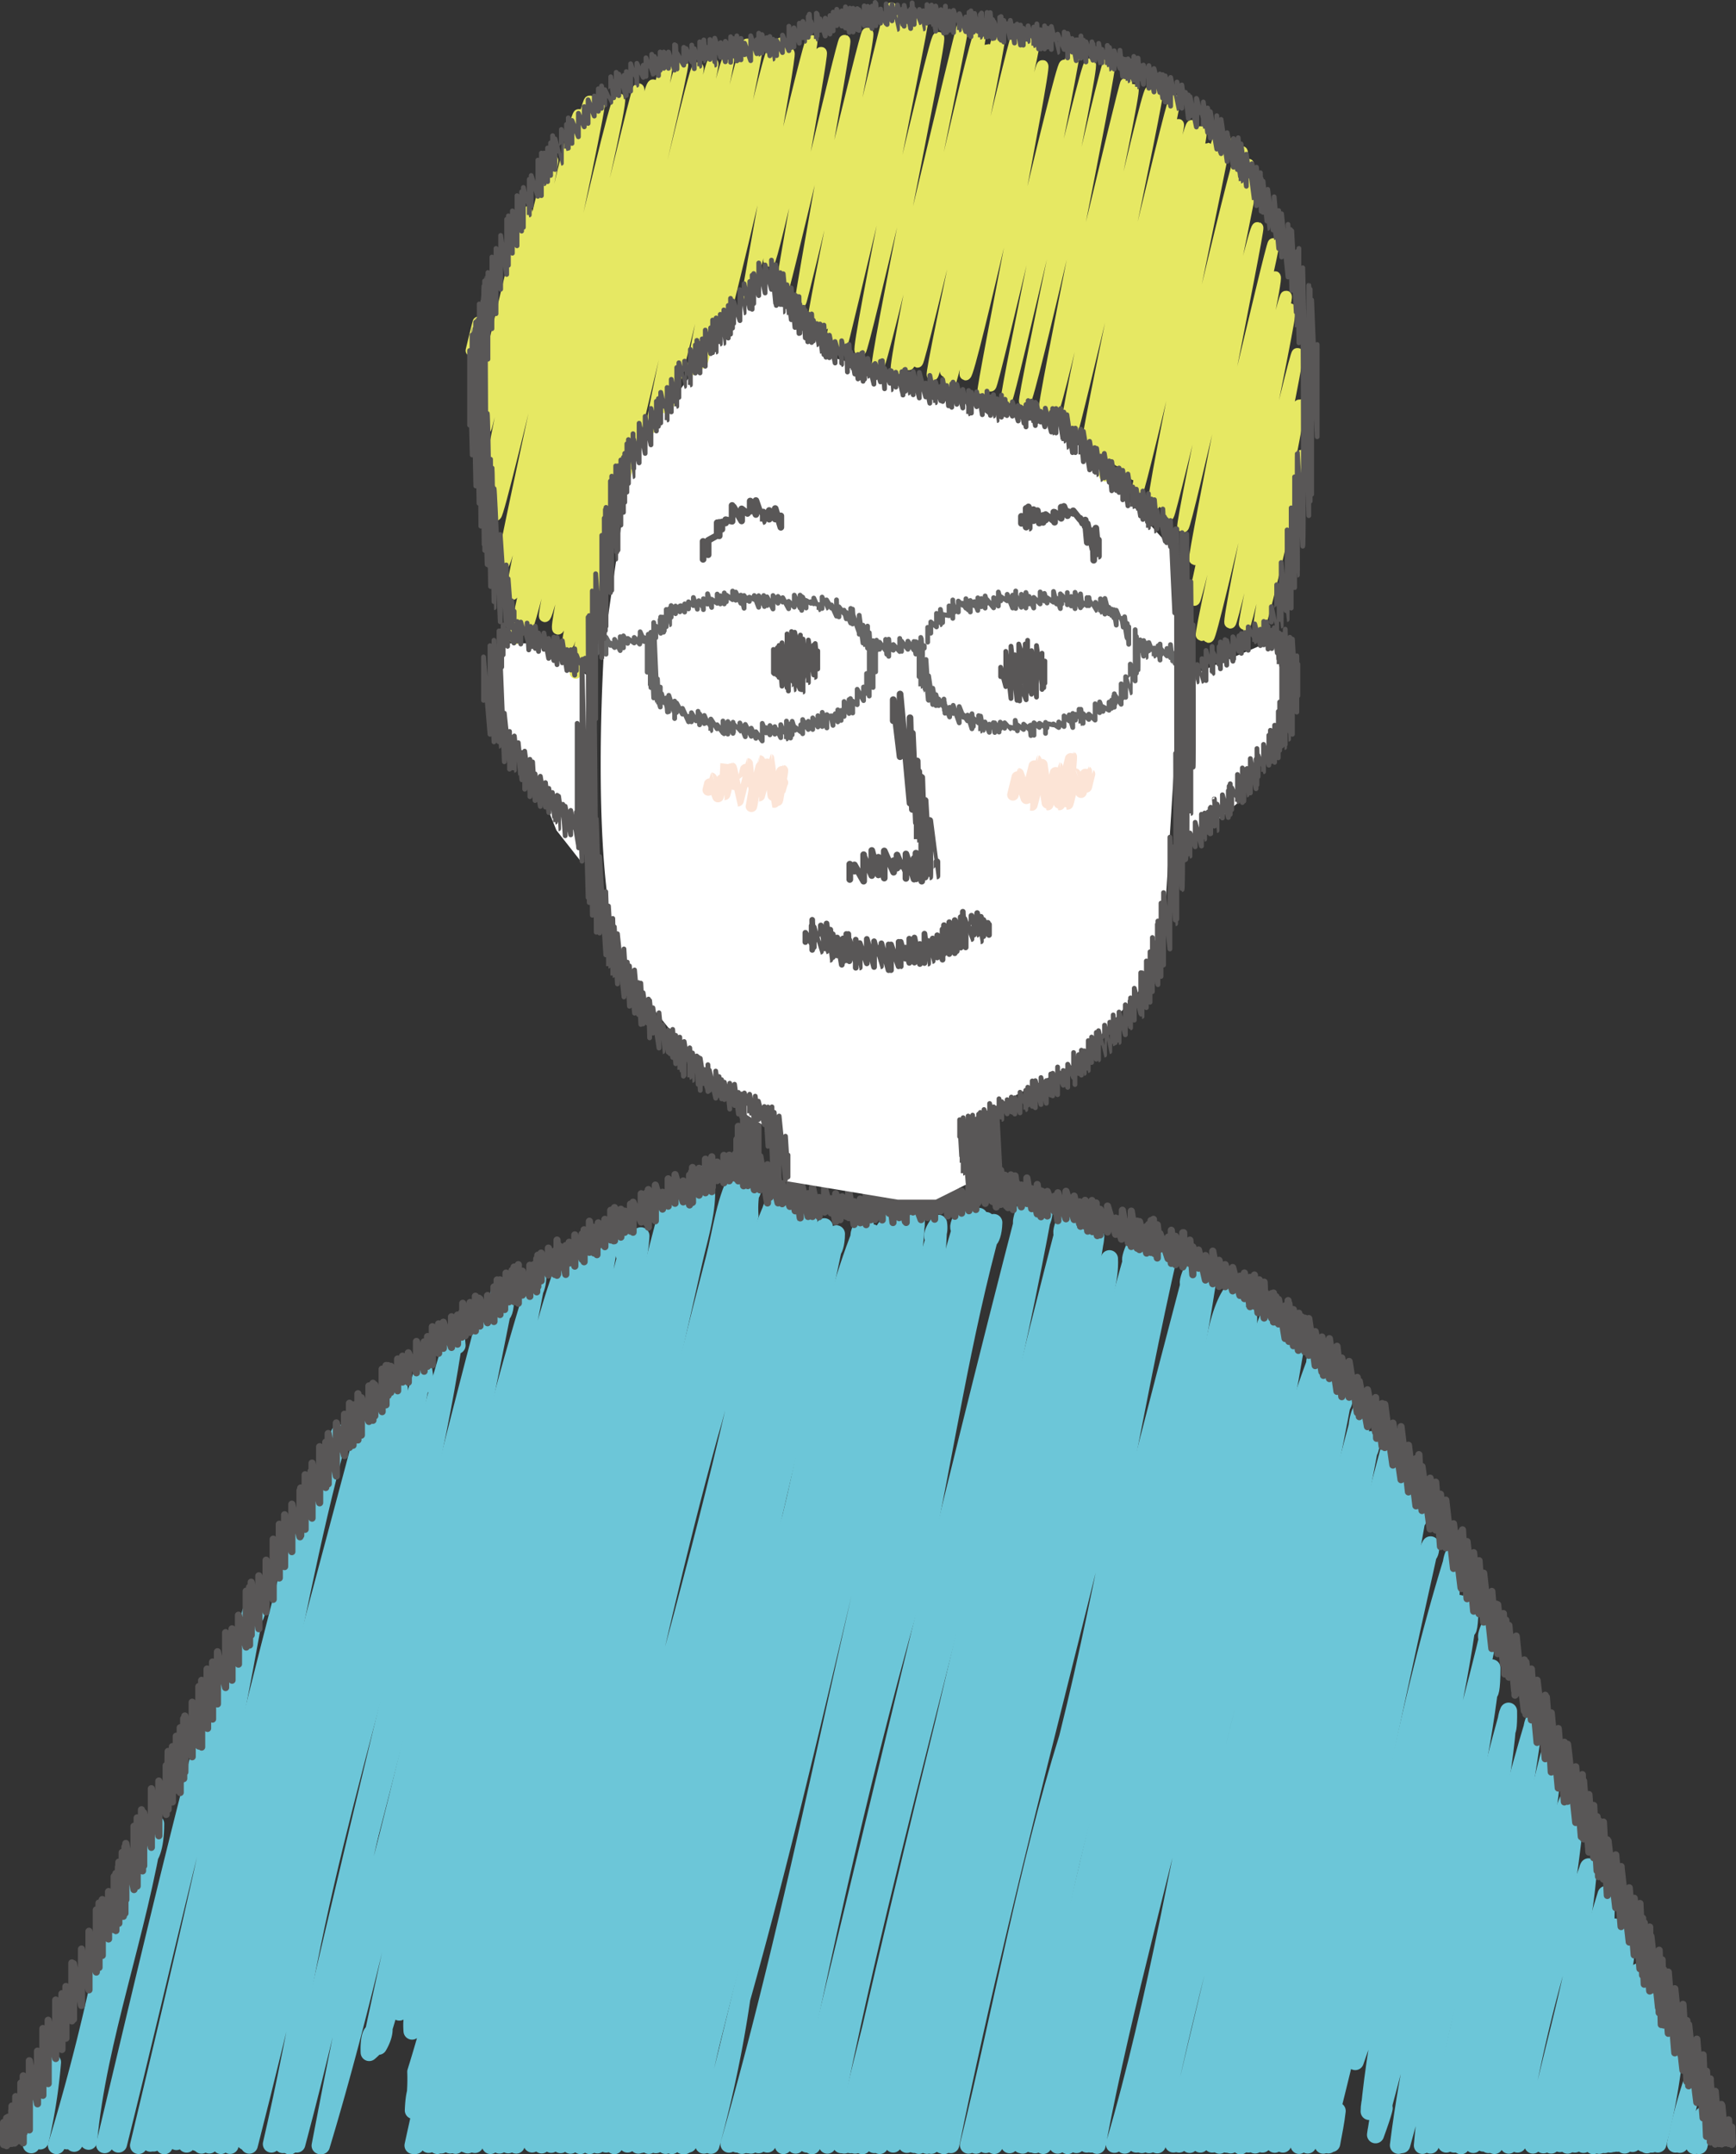 <svg xmlns="http://www.w3.org/2000/svg" viewBox="0 0 213.01 264.25"><rect x="0" y="0" width="213.01" height="264.25" fill="#333333" stroke="none"/><defs><style>.cls-1,.cls-2,.cls-4,.cls-5,.cls-6,.cls-7,.cls-8,.cls-9{fill:none;stroke-linecap:round;stroke-linejoin:round;}.cls-1{stroke:#6cc6d8;stroke-width:2.1px;}.cls-2,.cls-6,.cls-7,.cls-8{stroke:#595757;}.cls-2{stroke-width:0.88px;}.cls-3{fill:#fff;}.cls-4{stroke:#fce4d6;}.cls-4,.cls-5{stroke-width:1.42px;}.cls-5{stroke:#e6e863;}.cls-6{stroke-width:0.82px;}.cls-7,.cls-9{stroke-width:0.59px;}.cls-8{stroke-width:0.7px;}.cls-9{stroke:#666;}</style></defs><title>アセット 47</title><g id="レイヤー_2" data-name="レイヤー 2"><path class="cls-1" d="M207.9,263.18a26.15,26.15,0,0,1,1.08-3.7,18,18,0,0,1-.51,3.7"/><path class="cls-1" d="M205.59,263a65,65,0,0,1,2.08-7.84c-.33,2.63-1,5.27-1.56,7.87"/><path class="cls-1" d="M202.68,263c.78-3.21,1.28-6.85,2.63-9.88a76,76,0,0,1-1.89,9.87"/><path class="cls-1" d="M201.7,262.93c1.06-4.39,1.75-9.25,3.44-13.44-.45,4.54-2,9.17-3.06,13.6"/><path class="cls-1" d="M199.34,263.12c1.3-5.32,2.12-11.27,4.24-16.33,0,5.23-2.13,11.06-3.26,16.14"/><path class="cls-1" d="M198,262.93c1.57-6.5,2.67-13.48,5-19.78-.94,6.63-3,13.25-4.53,19.75"/><path class="cls-1" d="M196.9,263.06c1.33-5.6,2-12.48,4.54-17.68.05,5.67-2.54,12.16-3.87,17.62"/><path class="cls-1" d="M195.49,263.19c1.62-6.74,2.45-15,5.5-21.3-.65,7.08-3.14,14.36-4.77,21.26"/><path class="cls-1" d="M193.24,263c2.06-8.48,3.42-17.73,6.53-25.9-.64,8.6-3.61,17.54-5.47,25.94"/><path class="cls-1" d="M191.41,262.94c2.61-8.81,4.61-17.81,6.71-26.57.07,2.65-1.25,2.33,0,0-.1,8.76-5.1,17.76-5.78,26.76"/><path class="cls-1" d="M189.38,263.09c2.64-10,4.64-21,7.69-30.71.06,6.58-.29.63,0,0-1,10.75-4,20.75-6.74,30.74"/><path class="cls-1" d="M186.21,263A185.63,185.63,0,0,1,194.92,229c.11,2.2-.39.67,0,0-.9,12.09-4.9,23.09-6.83,34.12"/><path class="cls-1" d="M183.37,263.17c3.65-13,5.65-27,9.84-39.77.1,2.64-.33.87,0,0-1.19,13.73-5.19,26.73-8.09,39.73"/><path class="cls-1" d="M182,262.88c3-13.75,5-28.75,10.63-42.68,0,2.89-.49.87,0,0-2.62,13.93-6.62,28.93-10,42.86"/><path class="cls-1" d="M179.27,263.2c3.75-15.07,7.75-31.07,11.21-45.8,0,3.1-.46,1,0,0-1.46,15.73-7.46,30.73-9.7,45.65"/><path class="cls-1" d="M178.42,263c4.6-15.9,7.6-31.9,11.74-48.11"/><path class="cls-1" d="M175.52,263.12c4.5-17,7.5-35,12.76-52.19-.07,4-.71,1.33,0,0C186,229.13,181,246.13,177.46,263"/><path class="cls-1" d="M172,263.07C177,245.13,180,228.13,185.1,209.9c.07,4.33-.74,1.64,0,0-1.08,18.23-9.08,35.23-10.57,53.26"/><path class="cls-1" d="M165.89,249.54c4.13-17.41,8.13-35.41,13.18-52.85-.62,6.4-.94,2,0,0-4,19.44-9,37.44-12.78,56.19,2.2-6.11.33-2.31,0,0,4.73-18.75,8.73-37.75,14.13-56.66-.15,7-.94,2.14,0,0C178,217.13,170,238.13,168,259c2.73-6.09.1-2.61,0,0,0-2.83,2-4.83,3-7.83,2-18,8-35,11.89-51.84,0,2-1.1,2.18,0,0C179,220.13,172,241.13,168.78,261.86c2.26-6.18.29-2.6,0,0,5.24-18.73,9.24-38.73,14.28-57.27,0,5.53-1,2.21,0,0-2,19.54-9,38.54-11.47,58.56"/><path class="cls-1" d="M163,263.1c.33-1.39.63-2.81,1.07-4.17-.14,1.34-.43,2.68-.67,4"/><path class="cls-1" d="M160.46,263.11c7.56-24,10.56-49,18-72.61.1,5.74-1,1.72,0,0a45.37,45.37,0,0,0-.41,7.63c-6,22-10,43-15.69,65"/><path class="cls-1" d="M157.42,263c7.6-23.86,9.6-49.86,18.11-73.5.17,1.59-1,1.75,0,0C170,214.13,165,239.13,159.4,263.16"/><path class="cls-1" d="M154.91,263C160,240.13,165,217.13,172,194.13c1-4,0-7,2.41-11-.51,6.47-.92,2,0,0-4.41,27-12.41,53-18,79.89"/><path class="cls-1" d="M153.18,263c6.84-26.89,11.84-53.89,19.66-80.73-.56,6.51-1,2.05,0,0C166,209.13,161,236.13,154,263.11"/><path class="cls-1" d="M151,263.1c7-28,13-56,20.78-83.88-.57,6.85-1.27,1.92,0,0-5.77,27.91-12.77,55.91-19.56,84"/><path class="cls-1" d="M149.64,263.14c7.38-29,13.38-58,21.26-87-.13,7-1.15,2.14,0,0a31.08,31.08,0,0,0-.88,9c-7,26-13,52-19.49,77.88"/><path class="cls-1" d="M147.28,263c-.26-2.82,1.74-5.82,2.74-8.82,6-27,12-52,18.22-77.59.07,1.94-1,2.26,0,0C163,205.13,155,234.13,148.74,263"/><path class="cls-1" d="M144.68,263c6.34-29.88,14.34-59.88,22.38-90.08-.21,7.27-1.19,2.22,0,0a52.57,52.57,0,0,1-2,13.2c-7,26-13,51-19.09,76.92"/><path class="cls-1" d="M142,263.09c5.07-26,13.07-49,18.07-76,1-6,2-11,4.85-16.1.23,2-1.34,2.13,0,0-5.85,31.1-13.85,61.1-20.94,92"/><path class="cls-1" d="M140.11,263.06c7.91-30.93,14.91-62.93,23.18-94.21,0,2.14-1.14,2.38,0,0C157,201.13,148,232.13,141,263.07"/><path class="cls-1" d="M138,263.13c6.06-28,13.06-56,20.06-85a79.84,79.84,0,0,1,3.88-12.44c.2,2.14-1.47,2.16,0,0C156,199.13,147,231.13,139.42,263"/><path class="cls-1" d="M134.61,263.15c3.41-18,8.41-35,12.41-53,4-16,8-31,12.2-46.58.16,2.21-1.27,2.55,0,0-2.2,14.58-6.2,29.58-10.2,44.58-4,18-7,37-12.28,54.88"/><path class="cls-1" d="M133.35,263c4-16.29,7.76-32.61,11.61-48.92,3.36-14.28,6.65-28.59,10.33-42.79.67-2.57,1.07-6,2.52-8.28-.52,8.13-3.73,16.76-5.63,24.64C147,213.13,139,237.13,133.86,263"/><path class="cls-1" d="M131,263.18c5-21.05,10-42.05,16-64.05,3-13,4-26,8.68-37.65.25,2.22-1.08,2.72,0,0A118.63,118.63,0,0,1,152,182.13c0,1-2,3-2,4-5,27-12,51-17.91,76.93"/><path class="cls-1" d="M128,263.17c8-34,17-68,25.19-101.84.22,2.26-1.23,2.64,0,0-2.2,17.8-7.2,34.8-12.2,52.8-4,17-7,33-11.21,49"/><path class="cls-1" d="M126.56,263C134,228.13,142,194.13,151.88,159.92c-.79,8.39-1.53,2.44,0,0C144,195.13,135,228.13,127,263.09"/><path class="cls-1" d="M125.29,263.08c4.12-17,8.11-33.95,12.16-50.93,3.56-15,7.05-30,10.94-44.86.69-2.65,1.12-6.29,2.63-8.59.15,2.44-.86,5.24-1.4,7.6C142,197.13,134,227.13,127,259.13a12.36,12.36,0,0,1-1.52,4"/><path class="cls-1" d="M122,263.17c9-36,18-72,26.42-107.69.06,2.42-1.15,3,0,0C145,179.13,138,202.13,132,226.13c-3,12-5,25-8.13,36.95"/><path class="cls-1" d="M119.76,263.14c8.26-36,17.26-72,26.64-107.59,0,2.45-1.34,2.82,0,0-.38,5.58-2.38,11.58-3.38,17.58l-3,9c-6,28-13,54-19.08,80.93"/><path class="cls-1" d="M116.66,263.07C124,227.13,134,193.13,142,156.13c0-1,1-2,1.6-3,.15,2.5-1.54,2.71,0,0-4.6,20-7.6,40-12.6,60-5,16-8,33-12.17,50"/><path class="cls-1" d="M115.57,263.11c8.45-36,17.45-73,26.6-108.65-.16,2.56-1.74,2.42,0,0C134,191.13,124,227.13,115.81,263.19"/><path class="cls-1" d="M113.73,263.15C123,226.13,130,189.13,141,153c-.23,2.68-1.6,2.56,0,0-9,37.1-17,73.1-26.73,110.15"/><path class="cls-1" d="M112.18,263.05C122,226.13,129,189.13,139.39,152.58c-.22,2.63-1.37,2.87,0,0C132,189.13,121,226.13,112.75,263.16"/><path class="cls-1" d="M109.6,263C118,227.13,127,190.13,136.13,154.4c.13,2.48-1.24,2.9,0,0,.13,2.48-.83,5.29-1.34,7.7-1.38,6.5-2.87,13-4.36,19.45-4.17,18.09-8.47,36.15-12.74,54.21q-3.22,13.63-6.41,27.28"/><path class="cls-1" d="M107.27,263.06C117,226.13,124,189.13,134.45,151.67c-.18,2.62-1.51,2.86,0,0a50.62,50.62,0,0,1-1.65,7.86c-1.55,6.66-3.16,13.31-4.77,20-4.48,18.47-9,36.92-13.44,55.4-2.26,9.41-4.5,18.81-6.65,28.24"/><path class="cls-1" d="M105.82,263.2c9.2-37.07,18.2-75.07,27.52-112,.12,2.6-1.37,3,0,0C126,189.13,114,225.13,106.05,263"/><path class="cls-1" d="M104.36,263.08C114,225.13,122,187.13,132.49,149.24c0,2.72-1.46,3,0,0C125,188.13,113,225.13,104.91,263.13"/><path class="cls-1" d="M103.23,263.08C113,225.13,121,187.13,130.94,149.19c-.1,2.75-1.42,3,0,0C122,187.13,112,225.13,103.59,263.12"/><path class="cls-1" d="M99.63,263.2C106,234.13,113,206.13,121,176.13c2-9,3-19,7.14-28,0,2.79-1.74,2.67,0,0-7.14,39-19.14,76-26.62,115"/><path class="cls-1" d="M97.63,263.13c9.39-38,18.39-77,28.32-115.27-.19,2.73-1.28,3.13,0,0C117,186.13,108,225.13,99,263"/><path class="cls-1" d="M94.16,263C101,235.13,107,208.13,115,179.13c2-10,3-20,6.94-29.17-.06,2.67-1.42,2.95,0,0C118,164.13,116,178.13,113,192.13c-7,24-12,47-16.88,71.05"/><path class="cls-1" d="M93.08,263.08C103,225.13,110,187.13,121,149.72c-.06,2.65-1.44,3,0,0-9,38.41-18,75.41-27.92,113.3"/><path class="cls-1" d="M91.82,263.09c9.2-38,17.2-76,28.3-113.88.14,2.65-1.75,2.57,0,0-1.1,17.92-8.1,34.92-13.1,52.92-5,21-9,41-14.87,61"/><path class="cls-1" d="M90.43,263c10.59-37.84,16.59-75.84,28-114.26-.09,2.69-1.74,2.6,0,0-1.4,13.42-5.4,25.42-8.4,38.42-7,26-12,51-19,76"/><path class="cls-1" d="M87.23,263.15a147.12,147.12,0,0,0,3.79-18c9-32,15-64,24.14-95.09.36,2.48-1.8,2.45,0,0-.14,8.09-2.14,15.09-4.14,23.09-8,31-13,60-21.57,89.86"/><path class="cls-1" d="M84.45,263C89,243.13,93,224.13,98,204.13c5-18,8-36,14.43-54.27.06,2.61-1.78,2.61,0,0-.43,8.27-2.43,15.27-4.43,23.27-8,31-14,60-21.64,90"/><path class="cls-1" d="M83.77,263.19C93,225.13,101,186.13,111.8,148.6c.21,2.61-1.77,2.69,0,0C103,186.13,94,225.13,84,263.19"/><path class="cls-1" d="M81.66,263.16c8.36-37,17.36-73,26.36-111,0-1,1-2,1.65-2.83.06,2.72-1.87,2.39,0,0Q96.7,206,82.44,263.18"/><path class="cls-1" d="M79.62,263.16c9.4-37,17.4-75,27.42-111.94,0,2.72-1.81,2.39,0,0-3,9.91-4,18.91-6,28.91,0,1-2,3-2,4-6,27-12,53-18.56,78.95"/><path class="cls-1" d="M78.32,263.13c6.7-25,10.7-51,18.7-77,3-12,4-24,9.13-36.26.16,2.61-1.77,2.6,0,0C106,160.13,102,169.13,100,179.13c-8,29-14,56-21.35,83.92"/><path class="cls-1" d="M75.38,263.19C85,226.13,92,188.13,102.63,151.35c0,2.61-1.34,3,0,0C95,188.13,85,225.13,77,263"/><path class="cls-1" d="M73.31,263.1c9.71-38,17.71-76,27.84-112.62.06,2.64-1.42,3,0,0C94,188.13,83,225.13,74.37,263"/><path class="cls-1" d="M71.22,263.18c9.8-38.05,17.8-76.05,28-114,.22,2.6-1.47,3,0,0q-12.24,56.9-26.86,114"/><path class="cls-1" d="M68.78,263.07c4.46-17.94,8.66-35.93,12.93-53.91,4-16.83,7.91-33.69,12.21-50.45.79-3.07,1.24-7.22,2.93-9.93,0,2.79-1,5.79-1.64,8.5C87,192.13,78,228.13,70,263.14"/><path class="cls-1" d="M66.46,263.1c7.56-29,12.56-58,20.56-87,3-10,4-20,8.14-29,.37,2.53-1.68,3,0,0-6.14,39-20.14,77-27.53,115.93"/><path class="cls-1" d="M63.34,263.12c9.68-39,18.68-79,29.16-118.55.11,2.79-1.74,2.93,0,0a13.43,13.43,0,0,0-.48,4.56c-9,39-18,76-26.73,113.86"/><path class="cls-1" d="M61.29,263.12c4.6-18.82,9.05-37.68,13.57-56.53,4.17-17.44,8.28-34.9,12.8-52.26.83-3.21,1.33-7.55,3.11-10.4.44,2.68-.92,6.25-1.49,8.86C81,190.13,72,226.13,62.36,263.09"/><path class="cls-1" d="M58.27,263.05c4.57-18.12,8.79-36.32,13.08-54.51,4.06-17.2,8-34.43,12.35-51.56.81-3.23,1.28-7.47,3-10.36-.08,2.74-1,5.63-1.6,8.3C77,191.13,68,227.13,60.18,263.17"/><path class="cls-1" d="M57.12,263c4.66-18.68,9-37.43,13.48-56.16,4.13-17.43,8.18-34.9,12.6-52.26.84-3.28,1.31-7.62,3.06-10.54.35,2.73-1,6.2-1.55,8.86C75,190.13,68,227.13,57.39,263.1"/><path class="cls-1" d="M55.24,263.11c4.78-21,9.78-41,14.78-63,5-18,8-36,13.83-53.49.28,2.6-1.6,3.26,0,0C75,186.13,65,224.13,55.91,263.15"/><path class="cls-1" d="M53.66,263.17C63,225.13,72,186.13,82,148.11c.41,2.58-1.46,3.55,0,0-7.93,39-18.93,77-27.86,115"/><path class="cls-1" d="M51,263.17c4.18-14.45,7.27-29.27,10.75-43.89,4.41-18.54,8.72-37.12,13.41-55.59.94-3.73,1.46-8.77,3.48-12.1-.13,2.91-1.16,6-1.81,8.81-1.67,7.25-3.42,14.48-5.16,21.71-4.54,18.89-9.13,37.76-13.58,56.67-1.9,8.07-3.8,16.14-5.5,24.26"/><path class="cls-1" d="M39.43,263.2C50,228.13,55,191.13,66,156.37c0,3.15-2.17,3.26,0,0-6,31.76-14,63.76-20.7,95.4,1.57-2.69-.14-3.81,0,0,.74-.64,1.74-1.64,1.74-2.64,5-29,13-54,19-83a85.56,85.56,0,0,1,3.53-11.73c0,3.14-1.83,3.49,0,0C62,186.13,54,219.13,46.44,251c1.54-2.63,0-3.88,0,0C56,220.13,61,187.13,70,156.29c0,3-2,3.15,0,0-6,27.84-12,54.84-20,82.84,0,3,0,5-1,7.68,1.23-2.88.17-3.7,0,0,8-30.68,15-62.68,23.38-93.76.09,3.13-1.81,3.29,0,0C66,185.13,56,217.13,50.56,249.14c1.64-2.66-.28-3.77,0,0,1.46-2,2.46-4,2.46-6,0-3,1-5,2-8,7-29,12-56,20-84.25.32,3.4-2,3.34,0,0-3,19.25-8,37.25-13,56.25-4,16-6,31-11,47a23.68,23.68,0,0,1-.3,4.73c1.55-3.19.15-4.38,0,0C60,223.13,68,187.13,77.48,151.52c.11,3.21-2,3.85,0,0C70,189.13,59,225.13,50.68,263.17"/><path class="cls-1" d="M36.42,263C42,242.13,46,221.13,51,200.13c4-14,6-28,11-41,.17,3.22-1.62,2.48,0,0-5,25-10,50-17,76-2,9-4,19-5.72,28.06"/><path class="cls-1" d="M35.26,262.69C43,228.13,53,193.13,61.35,158.13c0,.71.09,1.42.14,2.13-.06-.71-.1-1.42-.14-2.13-5.59,27.56-12.8,54.75-19.87,82q-3,11.53-5.93,23.1"/><path class="cls-1" d="M34.83,263.05C43,228.13,51,194.13,59.89,160.43c.08.68.17,1.35.24,2-.09-.68-.17-1.35-.24-2C54.64,187.38,47.64,214,40.63,240.49q-3,11.28-5.93,22.57"/><path class="cls-1" d="M30.59,263.13c8.43-33,15.43-67,25.32-100.1.06.68.12,1.36.17,2-.06-.68-.12-1.36-.17-2C52.09,189.56,43,214.67,37.84,240.88,36.39,248.27,35,255.69,33.3,263"/><path class="cls-1" d="M28.23,263.16c9.79-31,13.79-64,23.74-95.28.08.63.2,1.28.23,1.91-.05-.64-.16-1.27-.23-1.91C46,200.13,38,231.13,30.07,262.68"/><path class="cls-1" d="M25.68,263.11c8.34-31,14.34-62,23.31-92.78,0,.64.14,1.3.14,1.94,0-.64-.1-1.29-.14-1.94-6,30.8-14,61.8-21.88,92.84"/><path class="cls-1" d="M25.31,262.83C31,246.13,32,229.13,38,212.13c2-6,1-12,3-18,1-3,3-5,3-8-1-5,3-8,3.11-13-.05.68-.1,1.37-.16,2,.05-.68.1-1.37.16-2-5.27,23.46-11.21,46.75-17.22,70q-2.58,10-5.17,20"/><path class="cls-1" d="M22.9,263c6.12-29.82,14.12-58.82,22-88.47,0,.65,0,1.3,0,2,0-.65,0-1.3,0-2C39,204.13,31,233.13,24.14,262.81"/><path class="cls-1" d="M20.16,263.2C23,248.13,26,234.13,30,219.13c0-1,2-2,2-3,3-14,4-27,9.67-40.33,0,.67-.07,1.34-.11,2,0-.67.07-1.34.11-2C38,189.13,36,201.13,33,214.13c-5,17-7,33-11.36,48.56"/><path class="cls-1" d="M18.45,262.89c6.14-26.58,12.41-53.14,19.46-79.49-.06.61-.1,1.23-.18,1.84.08-.61.12-1.23.18-1.84-5.68,26.65-12.62,53-19.06,79.47"/><path class="cls-1" d="M14.54,263C20,241.13,25,218.13,31.5,196.36c.38,3.25-2.11,3.06,0,0C27.64,218.83,22.28,241,17,263.17"/><path class="cls-1" d="M12.84,263.07c4.57-19.12,9-38.27,14.14-57.26a4.09,4.09,0,0,1-.87,2.58,5.59,5.59,0,0,1,.87-2.58c-4.63,18.88-8.88,37.85-13.4,56.76"/><path class="cls-1" d="M9.1,262.9c2.92-12.77,5.92-25.77,10-39.2,0,6.17-2.93,5.09,0,0C17,237.13,12,250.13,10.87,262.65"/><path class="cls-1" d="M6.93,263.18a261.14,261.14,0,0,0,6.35-25.4,16.43,16.43,0,0,1-.42,4.09,7,7,0,0,1,.42-4.09C11.76,246.09,10,254.36,8.2,262.6"/><path class="cls-1" d="M3.84,263.08c.81-3.35,1.46-6.85,2.6-10.11a66.66,66.66,0,0,1-1.51,9.64"/><path class="cls-2" d="M90.14,144s0-2,0-2l.28,2.65s0-4.89,0-4.89l.17,5.09s0-6.69,0-6.69.65,7.29.65,7.29V134.16s.41,10.62.41,10.62,0-16.59,0-16.59l.88,16.07c.06,0,0-15.37,0-15.37L93,143s0-12.82,0-12.82l.73,7.08s0-5.33,0-5.33l.34,3.76s0-4,0-4"/><path class="cls-2" d="M212.5,263.05c0-.71,0-1.41,0-2.12,0,.66.06,1.32.07,2"/><path class="cls-2" d="M212.1,262.92c0-1,0-1.92,0-2.89.06,1,.1,1.92.14,2.88"/><path class="cls-2" d="M211.28,262.89v-4.6c.15,1.52.25,3,.36,4.57"/><path class="cls-2" d="M211.21,262.9c0-1.59,0-3.18,0-4.76,0,1.61,0,3.23.05,4.84"/><path class="cls-2" d="M210.46,263v-6.47c.19,2.13.31,4.27.45,6.41"/><path class="cls-2" d="M119.11,136.19v-4.58l.86,14.74c.13-5.33-.13-10.67,0-16,.17,5.08,0,10.19,0,15.28V131.06l.25,15.32c.06-5.09,0-10.2,0-15.29q0,7.31,0,14.61c0-5.13-.08-10.27,0-15.41l.85,16.23c.15-5.36,0-10.74,0-16.1.28,5.57.11,11.19.13,16.77.14-5.29,0-10.6,0-15.9.14,5.18.18,10.35.27,15.53,0-5.3-.07-10.61,0-15.91.23,5.48.22,11,.31,16.47V130.29c.44,5.81.66,11.64,1,17.45,0-1.4,0-2.79,0-4.19.18,1.24.35,2.47.53,3.71,0-1,0-2.06,0-3.1l.16,3.76c0-1.07,0-2.15,0-3.22.07,1.14.13,2.28.21,3.43,0-1.2,0-2.41,0-3.61.13,1.15.24,2.3.36,3.44,0-1.28,0-2.56,0-3.84.09,1.42.17,2.84.28,4.26V144.7c.33,1.12.64,2.23,1,3.34v-2.67c.22.75.45,1.5.68,2.26V144.5c.19,1.25.39,2.51.59,3.76v-2.44c.22,1,.45,2.06.68,3.08v-3.6c.16,1.32.31,2.64.46,3.95v-3.17c.06.72.11,1.44.17,2.15,0-.69,0-1.38,0-2.08.21,1,.4,2,.61,3v-3l.87,2.44c0-.62,0-1.24,0-1.85l.42,3v-3.43c.33,1.06.66,2.13,1,3.19,0-1.12,0-2.25,0-3.37.35,1.15.67,2.31,1,3.46v-2.87c.22,1.13.44,2.26.67,3.4v-2.7c0,1,.08,2,.11,3,0-.79,0-1.58,0-2.38.19.79.37,1.58.56,2.37v-3.17l.32,3.77c0-.93,0-1.86,0-2.79.06.72.1,1.44.15,2.16,0-.75,0-1.49,0-2.23.13.7.25,1.41.37,2.11,0-1,0-2,0-3l.07,3.82v-2.83l.45,2.51c0-1.07,0-2.14,0-3.2l.14,4v-2.88c.12.93.23,1.87.35,2.8v-3.14c.31.92.61,1.85.9,2.78q0-1.59,0-3.18c.35,1.15.67,2.31,1,3.47v-2c.24.86.47,1.73.72,2.59v-2.72c0,.72.07,1.45.11,2.17v-3l.73,4V149.9c.13,1,.23,2,.36,3v-4.34l.72,4.55c0-1.11,0-2.21,0-3.32l.19,3c0-.94,0-1.87,0-2.81,0,1.1.06,2.2.1,3.3,0-1.14,0-2.29,0-3.43l.87,3.86c0-1.09,0-2.18,0-3.27.08.71.17,1.43.26,2.14,0-.79,0-1.59,0-2.39.1,1.15.19,2.29.28,3.44v-3.91l.3,2.93v-3.08c0,1.4.07,2.8.12,4.2V150.2c.12,1.37.22,2.74.35,4.11v-4.07c.12,1,.22,2,.33,3,0-.64,0-1.28,0-1.92l1,3.07v-2.64c.13,1.07.25,2.15.39,3.22,0-1.35,0-2.7,0-4.06l.52,4.22v-3.48c.29,1.25.59,2.51.89,3.76,0-1.4,0-2.8,0-4.2,0,1.33.08,2.65.11,4,0-1.33,0-2.65,0-4l.06,3.8v-2.51L146,155q0-1.44,0-2.88c.13,1.41.24,2.83.36,4.24,0-1.14,0-2.28,0-3.41.24.87.47,1.74.7,2.61,0-.74,0-1.49,0-2.23.3,1.22.57,2.45.85,3.68q0-1.51,0-3c.3,1.16.59,2.31.9,3.46v-4c.27,1.44.52,2.88.77,4.33,0-1.07,0-2.13,0-3.2.24,1.08.49,2.15.75,3.23,0-.9,0-1.8,0-2.7.3,1.07.6,2.14.92,3.21v-2.86c.3,1.14.59,2.28.89,3.42,0-.79,0-1.58,0-2.36.19.92.36,1.84.55,2.75,0-1,0-2.09,0-3.14.22,1.37.45,2.75.69,4.13v-3.59c.19,1.13.36,2.26.54,3.39,0-1.23,0-2.46,0-3.68,0,1.27,0,2.54,0,3.82v-3.42c.15,1.41.29,2.82.43,4.22,0-1.13,0-2.26,0-3.4,0,1,.1,2,.17,2.94,0-1.19,0-2.38,0-3.57.19,1.56.37,3.12.59,4.68,0-1.47,0-2.94,0-4.4.06,1.29.1,2.58.14,3.87,0-.88,0-1.76,0-2.64.22,1,.43,1.95.67,2.92v-2.67l.11,2.93c0-1,0-2,0-3l.23,3.48c0-1.18,0-2.37,0-3.55l.3,3.56c0-1,0-2.08,0-3.12.11,1.12.22,2.23.32,3.35,0-1,0-2,0-3,.28,1.59.54,3.19.8,4.78v-4c.12,1.28.24,2.56.37,3.84v-4.48c.05,1.67.05,3.34.1,5v-4.64l.55,5.17v-4.43c.2,1.66.38,3.33.61,5v-4.07c0,1,0,2.06.06,3.08v-3.56l.08,3.5c0-1,0-2,0-3l.26,3.37c0-1.15,0-2.29,0-3.43l.4,4.29c0-1.38,0-2.75,0-4.13.16,1.52.31,3,.48,4.55,0-1.5,0-3,0-4.5.29,1.92.53,3.85.79,5.77v-4.17c.3,1.64.54,3.29.82,4.93V164c.09,1.57.13,3.14.19,4.71v-4.24c.24,1.54.47,3.09.73,4.63v-4.89c.3,2.16.6,4.31.93,6.46,0-1.84,0-3.69,0-5.53.24,2.06.41,4.12.59,6.18,0-1.58,0-3.16,0-4.74.3,1.61.59,3.21.9,4.81V167l1,6.27c0-1.43,0-2.87,0-4.31.09,1.6.17,3.21.25,4.81,0-1.44,0-2.89,0-4.33l1,5.56c0-1.51,0-3,0-4.52.33,1.74.65,3.47,1,5.2,0-1.42,0-2.83,0-4.25l.12,5c0-1.45,0-2.89,0-4.34l.68,5.33c0-1.75,0-3.5,0-5.25.11,1.8.21,3.59.32,5.39v-5.3c.32,2.48.64,5,1,7.45,0-1.72,0-3.44,0-5.15l1,6.94c0-2.06,0-4.13,0-6.19,0,2,0,4,0,6V175c.33,2.65.61,5.31.91,8,0-1.91,0-3.82,0-5.72l.92,7.43v-5.79l.36,5.77c0-2.09,0-4.18,0-6.26.12,2.28.23,4.57.38,6.85,0-1.79,0-3.59,0-5.39.38,2.55.64,5.11,1,7.66,0-2.08,0-4.15,0-6.23l.68,6.35c0-1.95,0-3.91,0-5.86.21,2.64.4,5.27.59,7.9,0-2.14,0-4.28,0-6.42.24,2.19.43,4.38.65,6.57,0-1.95,0-3.9,0-5.85.32,2.79.63,5.58.95,8.38,0-1.83,0-3.66,0-5.48.32,2.61.59,5.24.92,7.85v-6.81c0,2.3,0,4.6.06,6.91v-6.13c.07,2,.09,4,.12,6.06,0-2.37,0-4.75,0-7.13.18,2.81.31,5.63.56,8.44,0-2.33,0-4.66,0-7,.33,2.84.55,5.69.81,8.53,0-2.39,0-4.78,0-7.17.21,2.49.39,5,.66,7.49,0-2.17,0-4.34,0-6.51.18,2.51.33,5,.57,7.53,0-2,0-4,0-6l1,9.24v-7l.56,7.18v-5.62c0,2,.1,4,.16,6.07,0-2,0-4,0-6,.25,2.43.47,4.86.7,7.29,0-2.07,0-4.13,0-6.2l.17,7.41c0-2.22,0-4.43,0-6.65l.13,6.31c0-2.09,0-4.18,0-6.27l.37,7v-6.35l.7,8v-6.44c.06,2.34,0,4.7.05,7,0-2.24,0-4.49,0-6.74.07,2.18.11,4.36.15,6.55v-7.06c.32,3.06.59,6.13,1,9.18v-6.26c.1,2.22.13,4.45.19,6.68,0-2.14,0-4.28,0-6.41l.67,7.09c0-2.08,0-4.17,0-6.24.22,3,.39,6,.7,9,0-2.54,0-5.08,0-7.62.41,3.19.67,6.41,1,9.62,0-2.6,0-5.19,0-7.78.07,2.36.1,4.73.14,7.09,0-2.29,0-4.58,0-6.87.27,3.06.41,6.13.6,9.19v-7.25l.86,9.22c0-2.44,0-4.87,0-7.3l.75,9c0-2.44-.05-4.88,0-7.32l.39,7.25v-7c.4,3.19.64,6.4,1,9.59,0-2.28,0-4.55,0-6.83l.69,8.58c.05-2.44,0-4.89,0-7.33,0,2.42,0,4.85.12,7.27v-7.56l.15,7.89v-7.11c.23,2.91.44,5.82.66,8.73,0-2.35-.06-4.71,0-7.06.21,2.58.4,5.17.59,7.75.05-2.13,0-4.27,0-6.41.13,2.66.24,5.33.41,8v-6.63l.18,7.35v-6.91l.6,7.22c0-2.34,0-4.67,0-7l.48,9c0-2.27,0-4.55,0-6.82.06,2.2.07,4.41.09,6.61,0-2.16,0-4.32,0-6.48l.94,8.19c.05-2.15,0-4.31,0-6.47.28,2.92.4,5.86.66,8.79,0-2.45,0-4.91,0-7.36,0,2.33,0,4.65,0,7,.05-2.29,0-4.57,0-6.86.35,3,.64,6.08,1,9.12,0-2.22,0-4.44,0-6.65.23,2.74.36,5.49.61,8.23v-6.95c.25,2.88.47,5.76.7,8.64v-8c.15,2.93.23,5.87.33,8.8v-7c0,2.34,0,4.68.06,7,0-2.16,0-4.32,0-6.48,0,2.52,0,5.05.14,7.58v-7.54c.24,2.79.45,5.58.67,8.37,0-2.61,0-5.23,0-7.84,0,2.59.05,5.18.15,7.77,0-2.21,0-4.42,0-6.63.33,2.91.61,5.83.93,8.74v-6.83c0,2.49,0,5,.08,7.46v-7.67l.26,9.12c0-2.46,0-4.92,0-7.39.06,2.44.08,4.88.1,7.31q0-3.93,0-7.86c.06,2.66.11,5.33.2,8v-6.79c.21,2.6.38,5.2.56,7.8,0-2.5,0-5,0-7.51.27,3.3.52,6.61.8,9.91,0-2.62,0-5.24,0-7.86.35,3.34.6,6.69,1,10,.06-2.7,0-5.4,0-8.09.21,3.15.33,6.31.48,9.47.06-2.49,0-5,0-7.48.12,2.68.16,5.37.22,8,0-2.5,0-5,0-7.49.37,3.17.58,6.36,1,9.53,0-2.59,0-5.17,0-7.76l.77,9.66c.07-2.58,0-5.16,0-7.73.14,3.32.26,6.63.42,10,0-2.68-.06-5.36,0-8,.16,2.66.22,5.33.32,8v-7.07c.1,2.48.08,5,.15,7.44V255q0,3.87,0,7.74c0-2.47,0-4.93,0-7.39l.56,7.54"/><path class="cls-2" d="M2.56,262.61v-7.1c.15,2.44.21,4.89.29,7.34,0-2.74,0-5.48,0-8.22l.1,7c0-2.17,0-4.34,0-6.5l.65,6.13v-8.48c.34,1.76.66,3.52,1,5.28V251.6c.25,1.8.45,3.61.66,5.42,0-2.73,0-5.46,0-8.19.25,2.25.41,4.5.65,6.75,0-2.59,0-5.18,0-7.77l.93,4.69c0-2.39,0-4.78,0-7.17l.76,6.07v-6.84c.15,1.82.29,3.65.49,5.46,0-2.11,0-4.23,0-6.35l.73,4.22c0-2.37,0-4.74,0-7.11l.2,6.91c0-2.27,0-4.54,0-6.81L10,246v-6.92c.32,1.66.62,3.32.92,5,0-2.39,0-4.79,0-7.18l.9,5c0-2.55,0-5.09,0-7.63.13,2.35.22,4.71.33,7.07v-7.91l.4,6.43c0-2.28,0-4.57,0-6.85.25,1.61.5,3.22.77,4.83,0-1.94,0-3.87,0-5.81l.69,4.68c0-2.18,0-4.36,0-6.54.1,2.22.11,4.43.21,6.64,0-2.31,0-4.63,0-7,.09,2,.19,4,.31,5.92,0-2.25,0-4.49,0-6.73,0,2.3,0,4.61.05,6.92,0-2.5,0-5,0-7.5.16,2,.26,4,.41,6v-7.19c0,2.61.07,5.22.14,7.83,0-2.32,0-4.65,0-7l.2,6.63v-8.17c.06,2.17.06,4.34.11,6.5v-6.89c.34,1.88.65,3.77,1,5.65,0-2.59,0-5.17,0-7.76l.39,7.34c0-2.79,0-5.58,0-8.37.2,1.94.36,3.88.53,5.83v-6.83c.06,2.5.09,5,.13,7.5,0-2.24,0-4.49,0-6.74,0,2,.08,4.08.14,6.11v-6.5l.94,4.24v-7.19c.3,1.92.6,3.85.92,5.77v-6.71c.3,1.37.59,2.73.9,4.1,0-2,0-4,0-6,.07,1.79.14,3.58.24,5.38,0-2.37-.05-4.74,0-7.11.16,2.07.32,4.13.52,6.2,0-2.26,0-4.53,0-6.79.17,1.78.32,3.56.48,5.35,0-2.21,0-4.42,0-6.63.19,2.3.33,4.61.48,6.91v-7.95c.14,2.08.25,4.16.43,6.24,0-2.45,0-4.91,0-7.36,0,2.19.06,4.37.14,6.56.05-2.3,0-4.59,0-6.88.29,1.67.58,3.35.9,5,0-2.23,0-4.46,0-6.69l.82,5.38c0-2.43,0-4.87,0-7.3l.34,7.42c0-2.73,0-5.46,0-8.18.24,1.82.43,3.64.67,5.46v-6.85c0,2.43,0,4.86.06,7.28v-6.56l.61,5.42c0-2.32,0-4.64,0-7l.6,5.14v-6.4c.31,1.47.63,2.93,1,4.39v-6.73q.41,2.92.79,5.83c0-2.1,0-4.2,0-6.3.27,1.44.51,2.88.79,4.33,0-2,0-4,0-6,.32,1.3.63,2.6.95,3.9,0-2.29,0-4.58,0-6.86.16,2.2.28,4.41.41,6.62,0-2.37,0-4.73,0-7.1.07,2,.12,3.92.2,5.87,0-2.16,0-4.32,0-6.48.35,1.89.64,3.8.94,5.7V193.3c.3,1.47.59,2.95.89,4.42v-6.34c.29,1.6.57,3.2.87,4.8V188.8l.75,4.76c0-2.2,0-4.39,0-6.59.22,1.73.43,3.46.65,5.19v-6.35c.3,1.5.6,3,.89,4.52,0-1.94,0-3.88,0-5.82.33,1.32.64,2.63,1,4v-5.68c.06,1.84.07,3.68.09,5.52,0-1.94,0-3.89,0-5.83.21,1.69.37,3.38.54,5.07V180.9l.73,4.88c0-1.77,0-3.54,0-5.31,0,1.92.06,3.83.12,5.75v-6.75c.3,1.62.61,3.25.93,4.87,0-2.3,0-4.59,0-6.88.26,1.67.49,3.35.75,5,0-1.86,0-3.71,0-5.56.12,1.7.2,3.41.3,5.12v-6.18l1,5.22v-6.52c.33,1.32.66,2.65,1,4v-5.06c.22,1.35.41,2.71.61,4.07,0-1.81,0-3.61,0-5.42.17,1.72.29,3.43.44,5.15,0-1.65,0-3.3,0-4.95l.25,4.35v-4.37l.35,4.32c0-1.89,0-3.78,0-5.67.15,1.7.28,3.39.42,5.08,0-1.53,0-3.06,0-4.59l.93,2.91V170c.17,1.41.33,2.81.49,4.22v-4.54c.08,1.32.14,2.65.23,4v-3.81l.9,3.29v-5.22c.12,1.21.21,2.43.31,3.64,0-1.25,0-2.49,0-3.74.06,1.49.11,3,.17,4.48,0-1.61,0-3.21,0-4.82l.24,3.68v-3.67l.34,3.29c0-1.06,0-2.13,0-3.2.28,1,.55,2,.84,3v-3.9c.21.94.4,1.89.6,2.83v-3.18l.71,3.2v-3.61c.34.82.68,1.63,1,2.45v-3.84c.32,1.22.62,2.43.94,3.65V164.6l.42,3c0-1.22,0-2.43,0-3.65l.59,3.46v-4.67c.26,1.09.51,2.17.77,3.26v-3.61l.58,3c0-1.07,0-2.13,0-3.2q.49,1.55,1,3.09c0-1.25,0-2.51,0-3.76.25,1.12.49,2.24.74,3.36q0-1.79,0-3.57l.54,2.71v-3.09l.1,2.46v-3.52l.09,3.73v-3.5c.07,1.25.13,2.5.21,3.75,0-1,0-1.91,0-2.87l.6,2.46c0-1.22,0-2.44,0-3.67.21,1.16.43,2.33.65,3.49V159c.08,1.14.15,2.27.24,3.41v-2.52c.07.74.13,1.48.19,2.22v-2.87c0,1.14.08,2.28.13,3.42,0-1.1,0-2.21,0-3.32l.93,2.91c0-1.11,0-2.22,0-3.33.27,1.05.53,2.12.79,3.18v-4.24l.17,3.19v-2.61L61,161c0-1.32,0-2.64,0-4,.11,1.41.23,2.83.35,4.25,0-1.42,0-2.84,0-4.26.2,1.21.38,2.42.57,3.64,0-1.09,0-2.18,0-3.26l.17,2.32v-3.53l.35,3.53V157l.39,2.06v-3.23c.08,1.28.17,2.56.25,3.84,0-1.42,0-2.83,0-4.25.17,1.14.34,2.29.52,3.43v-3.23l0,4.24c0-1.58,0-3.16,0-4.73,0,1.37,0,2.75,0,4.12,0-1.16,0-2.31,0-3.47.17,1,.33,2.06.5,3.08,0-1,0-2,0-2.93.3,1,.6,2.07.91,3.09,0-1.27,0-2.54,0-3.82l.51,2.36v-2.44l.34,3.34v-4.05c0,1.13.08,2.27.13,3.41,0-1.28,0-2.57,0-3.85.15,1.05.28,2.09.41,3.14v-3.4l.89,2.69c0-1.1,0-2.2,0-3.3l.8,3.23v-2.9c.09,1,.17,2,.26,3,0-1.44,0-2.88,0-4.32,0,1.4,0,2.79.07,4.19v-3.73l.3,2.87V152.9l.7,3.42c0-1.17,0-2.35,0-3.53l.42,2.14q0-1.27,0-2.55c.24,1,.46,2,.69,2.93,0-1.27,0-2.55,0-3.83l.9,3v-3.12c.08,1.14.15,2.27.24,3.41,0-1.31,0-2.61,0-3.92.21.92.43,1.84.65,2.76,0-1.27,0-2.54,0-3.81.19,1.3.37,2.59.55,3.89q0-1.57,0-3.15l.38,3.36c0-1.06,0-2.12,0-3.18.06.7.11,1.4.16,2.1V150c.27,1,.53,1.95.81,2.92v-3.35l.72,2.53c0-1.21,0-2.43,0-3.64l.35,3.74v-3.13c0,1,.08,2.08.11,3.12v-4.06c.27,1.21.52,2.41.78,3.62v-3.42l.48,2.83c0-.87,0-1.73,0-2.6.23.82.47,1.63.7,2.45,0-1.1,0-2.21,0-3.31l.32,3.45c0-1.23,0-2.45,0-3.68l1,2.43v-3.47l.69,3.66c0-1.27,0-2.53,0-3.8.07,1.41.12,2.82.18,4.24v-4.61l.86,3.83c0-1.46,0-2.92,0-4.38l.88,2.94v-2.06c.2.58.51,1.12.7,1.7V144.6c.29,1,.57,2,.84,3,0-1.17,0-2.35,0-3.52.34,1.12.66,2.24,1,3.35v-2.57c.27,1,.52,2,.78,2.94v-3.66c.09.79.17,1.58.26,2.37v-2.78c0,1.25.07,2.51.1,3.76v-4.28q.39,1.69.81,3.39v-3.29c.26,1,.51,2,.78,3,0-1.38,0-2.75,0-4.12l.61,3.5q0-1.51,0-3c.06,1.16.11,2.32.17,3.48,0-1.43,0-2.85,0-4.27,0,1.31,0,2.63,0,3.94v-3.19l.06,3v-2.74c.17.64.43,1.26.59,1.9v-2.27c.28.85.56,1.7.83,2.55,0-1.12,0-2.24,0-3.36.22,1,.43,2.08.66,3.11v-3.14c.12.94.24,1.87.37,2.8v-2.55c.13.73.26,1.45.38,2.18v-2.58c.3.75.6,1.51.91,2.27v-2.6l.62,4.21q0-2.44,0-4.89l.8,5.4v-4.19c.22,1.4.43,2.8.68,4.2,0-1.36,0-2.73,0-4.09.32,1.9.62,3.8.93,5.7,0-1.56,0-3.12,0-4.69.11,1.35.2,2.69.3,4q0-1.78,0-3.57c.33,1.42.65,2.83,1,4.25v-2.9l.51,3V145.2c.31.92.63,1.85.94,2.78v-3.23c.21,1.26.43,2.51.65,3.77V145l.62,4.39v-3.08c0,.66.12,1.31.17,2q0-1.54,0-3.09c.27,1.34.54,2.68.8,4v-2.8l.09,2.75v-2.68c.16.91.3,1.82.44,2.73,0-1.19,0-2.39,0-3.58.27,1.2.53,2.41.81,3.61,0-.79,0-1.57,0-2.36.2.61.49,1.18.68,1.79v-2.9l.8,3c0-.58,0-1.16,0-1.74.19.95.38,1.89.56,2.83v-3.45c.19,1.06.36,2.13.54,3.19v-2.74c.07.66.19,1.31.26,2v-2.06q.27,1.2.51,2.4v-2c.1.71.19,1.43.29,2.14v-3.27c.24,1.37.45,2.75.66,4.12V147.4c.26.86.51,1.72.76,2.59q0-1.45,0-2.91c.23,1,.47,2.09.72,3.14,0-1.39,0-2.77,0-4.16.18,1.19.35,2.38.54,3.57q0-1.63,0-3.27c.19,1.08.36,2.17.53,3.25v-2.36c.07.65.19,1.3.26,1.95,0-.64,0-1.28,0-1.91,0,.52,0,1.05,0,1.57,0-.6,0-1.21,0-1.81l.64,2.59v-2.47c.24.57.62,1.08.86,1.66v-2.66l.46,3.79v-3c.25.8.5,1.6.76,2.4,0-1.13,0-2.27,0-3.4.26,1.29.5,2.59.76,3.88,0-1.27,0-2.55,0-3.82,0,1.31,0,2.62.1,3.93q0-2,0-3.9c.08.87.17,1.75.26,2.62,0-.62,0-1.25,0-1.87.16.63.41,1.23.57,1.86,0-.61,0-1.22,0-1.83.33.92.65,1.85,1,2.77V146l.56,2.75q0-1.2,0-2.4c.09,1,.16,2,.23,3v-2.77l0,2.54v-3.22l.87,3.65c0-1.36,0-2.71,0-4.07q.38,1.53.72,3.06c0-1.06,0-2.12,0-3.19l.66,2.79v-2c.07,1,.14,2,.22,3v-4l.88,4.05c0-1.2,0-2.4,0-3.61.27,1.08.55,2.15.83,3.23v-2.69l.9,2.39V145l.85,3.36c0-1.2,0-2.39,0-3.58.07.93.14,1.86.22,2.8v-2.61c.31.88.61,1.76.93,2.64v-3.33c.32,1,.63,1.94,1,2.92V145l.35,3.05c0-1.15,0-2.3,0-3.44.22.69.43,1.38.64,2.07q0-1.14,0-2.28c.14,1.1.27,2.2.4,3.3v-2.83l.84,2.44v-2.62c.11.54.31,1.06.43,1.6v-2.05c.06.58.16,1.15.22,1.72,0-.27,0-.54,0-.82"/><path class="cls-2" d="M1.93,262.74c0-1.85,0-3.71,0-5.56.18,1.8.35,3.61.56,5.41"/><path class="cls-2" d="M1.47,262.91v-4.57c.11,1.52.21,3,.32,4.54"/><path class="cls-2" d="M1.44,262.83v-3.95c0,1.33,0,2.66,0,4"/><path class="cls-2" d="M1,263v-3.29l.2,3.21"/><path class="cls-2" d="M.81,263.19c0-1.12,0-2.25,0-3.37,0,1.08.06,2.16.08,3.24"/><path class="cls-2" d="M.44,263.06c0-.91,0-1.81,0-2.71.05.91.09,1.83.13,2.74"/><polygon class="cls-3" points="61.52 78.92 60.27 89.83 65.21 94.2 68.27 101.84 71.39 105.81 72.85 83.5 67.08 78.92 61.52 78.92"/><path class="cls-3" d="M74.17,78.71s-2.28,33.71,3.27,41.47a178.5,178.5,0,0,0,13.68,16.26l4.83,3,.33,5.41,13.9,2.31h4.63l4.63-2.31-1.83-6.73,14.68-7.89,10.26-11.93,1.94-31,.19-19L129.39,51.41l-16.81-4.58-10.69-3.06L94.25,33.08,77.44,56Z"/><path class="cls-4" d="M86.91,96.9s.35-1.43.36-1.43.83,2.24.83,2.24,1-4.11,1-4.1-.2,3.82-.18,3.82.76-3.23.8-3.22.83,4,.84,4,1.11-4.51,1.13-4.51.34,4.31.35,4.31,1.15-4.67,1.16-4.67-1,5.55-1,5.56,1.2-4.81,1.2-4.81-.26,3.5-.23,3.5,1.11-4.54,1.13-4.53.67,5.31.7,5.32.94-3.88,1-3.87-.62,3.65-.62,3.65S95.94,96,96,96"/><path class="cls-4" d="M124.29,97.5s.63-2.58.65-2.58,1,3,1,3,1.14-4.68,1.17-4.67-.53,5.48-.5,5.49,1.23-4.94,1.23-4.94.68,4.88.72,4.89,1.13-4.62,1.15-4.61.24,4.59.28,4.6,1.42-5.86,1.46-5.84-.5,5.76-.45,5.77.9-3.67.91-3.67.74,2.23.74,2.23.62-2.57.64-2.56,0,1.91,0,1.91.38-1.58.39-1.57"/><polygon class="cls-3" points="145.98 82.93 156.18 78.53 158.8 85.77 151.85 98.51 144.91 104.3 145.98 82.93"/><path class="cls-5" d="M57.84,43s.86-3.61.9-3.6S58.54,50,58.61,50c.31.08,5.81-24,6-24s-5.18,26.46-5,26.5,7.74-32.93,8.19-32.82c.22.05-7.63,36.87-7.37,36.93.51.13,10-42.68,10.6-42.53.34.08-10.86,44.64-10.24,44.79.41.1,11-46.59,11.58-46.45S60.13,63,60.84,63.17c.52.13,12.35-51.06,12.71-51,.61.16-12.18,56.87-11.79,57,.79.19,13.46-57.22,14.22-57S62,72.66,62.89,72.88c.51.12,15.13-62,15.45-61.95.67.16-15.7,67.26-15.12,67.4.88.22,16-68.1,16.92-67.88S63.74,76.9,64.57,77.1,81,8.06,81.74,8.25,66.19,75.43,66.85,75.6c.87.21,16-67.93,16.88-67.7.43.1-16.23,69-15.26,69.23s16.46-69,17.15-68.79S69,78.74,69.71,78.92,86.93,7.67,87.44,7.8,70,82.39,70.62,82.55,88.55,7.1,89.38,7.31c.27.06-9.84,45-9.38,45.11.26.07,11.11-47.16,11.72-47C92,5.48,81.48,50,81.81,50.08c.52.14,10.75-44.65,11.11-44.56S84.6,45.17,85.07,45.29,94.2,6.4,94.73,6.53c.3.08-8.87,37.93-8.66,38,.37.09,9.5-39.32,9.78-39.24s-8,35-7.5,35.11,8.1-34,8.44-33.87-5.26,30.1-5.11,30.13S99.24,4.87,99.58,5s-5.57,26.87-5.2,27,6.06-25.61,6.37-25.54-5.29,30-5,30.11,7.6-31.66,7.88-31.59S98.08,37,98.24,37s7.91-33,8.2-32.91c.47.12-7,35.36-6.66,35.43S109,.94,109.37,1s-8.77,38.6-8.21,38.74,9.13-38.22,9.51-38.13S101.75,42,102,42s9.78-40,10-40c.57.15-9.07,40.75-8.85,40.8s9.43-40.21,10-40.06c.22.05-8.1,40.1-7.58,40.23.37.09,9.1-38.46,9.57-38.35s-8,40.43-7.47,40.55,10.24-42,10.46-41.95-8.67,42-8.11,42.1S119.65,4,120.23,4.15s-9,40.47-8.72,40.55S120.9,6,121.14,6.06s-8.9,38.25-8.58,38.33S122.45,3.74,122.68,3.8c.6.15-8.65,42.09-8.26,42.19s10-41.36,10.29-41.28-9,40.81-8.66,40.89,9.7-41,10.19-40.88-10.47,43.11-10,43.22S126.65,5.19,126.88,5.25s-9,40.56-8.41,40.7,9-38,9.45-37.88S120.38,47.93,120.65,48s9.48-40.07,10-40-9.44,39.24-9.11,39.32S131.38,5.89,131.81,6s-8.59,42.77-8.27,42.85,9.62-41.11,10.21-41-8.34,41.3-8,41.38c.57.15,9.89-41.77,10.38-41.65s-8.4,42.81-8,42.91,9.83-40.39,10.06-40.33c.55.14-9.52,40-9,40.15S138.56,10.87,139,11s-8.57,41.31-8.1,41.42,9.76-41.34,10.28-41.21-10,42-9.74,42.1,10.16-42.68,10.62-42.57-9.36,44.86-8.78,45c.37.09,10.44-43.51,10.82-43.42s-10.31,44-9.78,44.09,9.91-41.2,10.25-41.12-9.4,43-9,43.06,10.07-43.09,10.7-42.94-9.24,41.16-9,41.22S146.7,16,147.33,16.17,137.39,58.5,138,58.65s9.87-40.52,10.09-40.46c.42.1-9.09,40.1-8.88,40.15.47.12,9.81-41.12,10.23-41s-10.22,42.84-9.88,42.93S149.87,17,150.31,17.11c.24.06-9.36,44.59-8.7,44.76.34.08,10.22-43.38,10.78-43.24s-9.91,43-9.58,43.1c.58.15,10.07-41.63,10.36-41.55.54.13-10.43,42.84-9.81,43,.27.07,10.06-41.31,10.29-41.26s-8.85,42.58-8.48,42.68,8.56-36.81,9.14-36.66c.25.06-8,40.59-7.7,40.67.48.12,9.38-38.78,9.65-38.71s-10,43.62-9.7,43.7,9.59-39.7,9.88-39.63c.61.15-9.39,43.85-9,43.94s9.92-41.66,10.36-41.55-10,41.67-9.52,41.78,9.46-40.37,10-40.23c.41.1-7.82,38.36-7.33,38.48.32.08,7.91-33.1,8.24-33s-6.73,33.19-6.47,33.26,6.48-27.08,6.74-27-5.29,26.89-4.91,27,5.06-20.85,5.19-20.82"/><path class="cls-6" d="M109.6,88.41s0-2.59,0-2.59l.84,7s0-7.69,0-7.69l1.22,13.39s0-10.48,0-10.48.29,11.25.29,11.25,0-9.35,0-9.35.57,13,.59,13V93.34s.19,10.18.2,10.18,0-8.87,0-8.87.12,9.23.14,9.23,0-8.68,0-8.68"/><path class="cls-6" d="M104.27,107.88V106l.57.86v-.77l1.13,2s0-3.25,0-3.25l0,1.8v-1.63s1,2.39,1,2.39v-3.08l.81,3v-1.3l0,1s0-1.87,0-1.87.72,2.56.72,2.56v-3.33l1.15,2.61s0-1.42,0-1.42l.42.92v-1.61s1.08,2.72,1.09,2.72,0-2.66,0-2.66l0,2.81s0-3,0-3,1,3.09,1,3.09,0-2.54,0-2.54.22,2.51.23,2.51v-3.16l.71,3.44s0-12.73,0-12.73l.41,12.23s0-9.41,0-9.41.53,9.39.57,9.39,0-6.93,0-6.93.87,6.81.88,6.81,0-1.75,0-1.75"/><path class="cls-7" d="M96,81.8V80.47l.06,1.84v-2.4l.11,2.48V79.94l.36,2.48V79.86s.22,2.76.22,2.76v-3l.36,3.84s0-4,0-4l.61,4s0-4.75,0-4.75l.18,5s0-4.41,0-4.41.69,3.81.7,3.81,0-3.18,0-3.18.64,2.14.64,2.14V80"/><path class="cls-7" d="M97.12,80.75V77.47s.22,3.23.22,3.23V77.8l.17,1.83V77.55s.51,2.34.52,2.34,0-1.69,0-1.69l.18,2s0-2.3,0-2.3"/><path class="cls-7" d="M94.9,82V80.27l0,2.28s0-2.89,0-2.89l.11,3V79.7l.37,3.14V79.45s.21,3.65.21,3.65V79.17l.36,5s0-5.32,0-5.32.62,5.51.62,5.51,0-6.6,0-6.6l.17,7s0-6.48,0-6.48.69,6.34.71,6.34,0-1.73,0-1.73l.73,1.66V81.37s.14,3.06.15,3.06,0-3.54,0-3.54.19,4,.2,4v-6.5s.64,5.35.66,5.35V78.51l.66,4.29s0-3.69,0-3.69.06,4,.07,4,0-3.93,0-3.93.1,3.88.11,3.88V78.94l.31,3.12V79.84"/><path class="cls-7" d="M123.9,82.79V82l.63,1.72v-3.4l.64,4.61V80s.74,4.84.74,4.84,0-4.11,0-4.11l.33,4s0-3.81,0-3.81l.79,2.8s0-3,0-3l.11,2.11V82.1"/><path class="cls-7" d="M125,81.75V79s.79,2.32.8,2.32,0-2.33,0-2.33l.29,2.81s0-3.26,0-3.26"/><path class="cls-7" d="M122.78,83V81.85l.63,2.37V79.9l.64,5.78V79.27s.74,6.64.74,6.64,0-3,0-3l.32,3.07s0-2.14,0-2.14l.8,2s0-3,0-3l.66,2.32s0-5.35,0-5.35.61,5.7.61,5.7,0-6.32,0-6.32l.68,4.77s0-3.83,0-3.83l0,4.44V80.82l.21,3.54v-3s.14,2.44.14,2.44V81.09"/><path class="cls-8" d="M98.82,115.56v-1.14l.77,1.31v-2.18l.07,2.74s0-3.46,0-3.46l0,3.69V113s.18,3.19.19,3.19v-2.46s.86,3,.87,3,0-3.21,0-3.21.68,3.16.7,3.16v-3.4s.45,4.45.46,4.45,0-3.69,0-3.69.3,3.36.3,3.36v-2.8l.55,2.6V115l.56,3.34s0-3.11,0-3.11.14,2.73.15,2.73,0-2.85,0-2.85l.4,2.68v-3.22s.25,3,.25,3,0-3,0-3,.13,3.34.13,3.34v-2.59L105,118s0-2.74,0-2.74,0,3.45,0,3.45,0-2.85,0-2.85.48,2.82.49,2.82,0-3,0-3,.87,2.49.87,2.49,0-3,0-3l.89,3.45v-3.16s.83,3.07.84,3.07,0-2.49,0-2.49,0,1.87.06,1.87,0-2.2,0-2.2.88,3.29.88,3.29,0-3.15,0-3.15.23,1.93.23,1.93V116l.07,3v-3.15l.93,2.68s0-3,0-3,.25,3,.26,3v-3l.57,2.07v-1.36l.48,1.87v-2.36l0,2s0-2.61,0-2.61.63,2.94.63,2.94V115l.67,3.25s0-2.46,0-2.46l.56,2.34v-3.6s.44,3.67.45,3.67,0-2.78,0-2.78.55,2.46.56,2.46,0-2.76,0-2.76.56,2.33.56,2.33v-2.73l.65,3V114s.07,2.56.08,2.56V114l.1,3s0-3.52,0-3.52.65,3.55.65,3.55,0-3.91,0-3.91l.08,3s0-2.49,0-2.49l.59,3.3s0-4.07,0-4.07.23,3.81.24,3.81,0-3.5,0-3.5.49,3.07.49,3.07,0-3.74,0-3.74l.61,3.71v-3l.93,1.33s0-.31,0-.31l.08.42V114"/><path class="cls-8" d="M117.3,114.68V113.6l.78,1.14v-2.17l.06,2.72s0-3.45,0-3.45l0,3.69V112s.18,3.07.2,3.07v-2.35s.85,2.47.86,2.47,0-2.86,0-2.86.69,2.32.7,2.32V112s.45,3.46.46,3.46,0-3,0-3,.3,2.38.3,2.38v-2l.55,1.17v-.81l.14,1.49s0-1.29,0-1.29"/><path class="cls-6" d="M125.33,64.2v-.87l.44.5v0l.14.83v-2.3s0,1.19,0,1.19v-.15l.28.87V62.18s.08,2.6.09,2.6v-1.2l0,.28V62.75l.53,1.12V62.51l.48,1.24V62.64l.23,1.52v-.95l.47.87s0-.86,0-.86l.31.56v-.66l1,.78V62.82l.1,1.24V62.84l.81.74V62.21l.33.85v-.94l.44,1.14v-.52l.7.23v-.31s.85,1.06.85,1.06v-.14s.62,1.21.63,1.21v-1l.25,2.75s0-2.3,0-2.3.69,3.11.69,3.11,0-2.25,0-2.25.1,3.62.1,3.62V65.33l.26,2.66V64.78s.3,3.45.32,3.45v-2"/><path class="cls-6" d="M86.27,68.61v-2.2l.62,1.64s0-1.76,0-1.76L88,65.67V64.12l.25,1.61V64.08s.33.84.33.84,0-.89,0-.89l.46.12v-.4l.79.19V62L90,63s0-.82,0-.82l1,1.72V62.42l.72.56v-.15l.33-.11V61.46l.7,1.65V61.4s.89,2.57.9,2.57V62.81l.73.88V62.62l.74,1.05V62.38s.69,2.3.69,2.3v-1.4"/><path class="cls-7" d="M146.27,83.28V81.36s.61,2.3.62,2.3,0-2.14,0-2.14.58,2.06.59,2.06,0-2.78,0-2.78.5,2.68.5,2.68V79.79s.74,2.71.75,2.71V79.3s.08,3.32.09,3.32V80s.77,1.51.77,1.51,0-2.19,0-2.19.16,2.72.16,2.72,0-3.29,0-3.29.55,2.6.56,2.6V79s0,1.91,0,1.91,0-2.45,0-2.45.21,3.13.21,3.13v-3s0,2.91,0,2.91V78.58l.76,2.53v-3s.08,2.73.09,2.73V78.25l.65,1.65V78l.3,2.14V77.72l.44,1.81s0-1.94,0-1.94.4,2.17.4,2.17,0-2.87,0-2.87.78,1.84.79,1.84v-2.2s.7,2.66.7,2.66,0-2,0-2,.41,1.91.41,1.91V76.23l.36,2.61V76.3s0,2.53,0,2.53v-2.4l.17,3.19V76.84s0,2.47,0,2.47,0-2.31,0-2.31.46,2.56.46,2.56,0-2.26,0-2.26.31,1.87.31,1.87V77l.36,3.09s0-2.62,0-2.62.21,4,.23,4V77.64"/><path class="cls-7" d="M144,104.72v-.83l.45,1.27V103.5s.53,1.42.54,1.42,0-1.74,0-1.74l.34,2.33V102s.19,3,.2,3v-2.78s.47,2.81.48,2.81v-2.85l.64,1.69s0-3,0-3l.77,2.91s0-3.9,0-3.9.38,3.07.39,3.07V99.73l.44,2.38V99.59l.24,2.69V99.12s.07,3.14.07,3.14,0-3.24,0-3.24l.46,2.31S149,98,149,98s.32,3.88.33,3.88,0-3.24,0-3.24l.66,1.7s0-2.85,0-2.85l.73,2.79s0-3.29,0-3.29.09,2.72.1,2.72V96.43l.13,3.47s0-3.76,0-3.76.19,3.17.19,3.17,0-2.66,0-2.66.69,1.7.7,1.7V95s.6,3.44.6,3.44,0-4.24,0-4.24.05,3.86.05,3.86,0-3.79,0-3.79.11,4,.13,4,0-3.52,0-3.52.38,2.77.39,2.77,0-3.25,0-3.25l.41,3s0-4.22,0-4.22l.7,3.7V93.12s.11,3,.11,3V92s0,4.27,0,4.27,0-4.45,0-4.45.12,3.45.14,3.45,0-2.6,0-2.6.66,2,.67,2V91.31s.65,2.55.65,2.55,0-3.67,0-3.67.17,3.27.19,3.27V89.58l.52,3.93s0-4.55,0-4.55l.45,4V87.27s.17,4.78.17,4.78,0-5.94,0-5.94l.25,5.4s0-13.7,0-13.7.31,13.89.35,13.89,0-13.84,0-13.84.08,13.47.08,13.47V77.18s.39,13.5.41,13.5,0-12.36,0-12.36.13,11.56.16,11.56,0-11.71,0-11.71,0,11.58,0,11.58V78.45l.31,11.62s0-11.67,0-11.67.54,8.95.54,8.95V80.44s0,6.86,0,6.86,0-6.81,0-6.81.13,4.86.13,4.86,0-3.88,0-3.88"/><path class="cls-7" d="M61.56,81.82s0-4.49,0-4.49.16,3,.17,3,0-3.66,0-3.66l.55,2.61V77.21l.78,1.67V76.7s.41,1.94.41,1.94v-2.4L63.9,79V76.31s.76,2.66.77,2.66,0-2.54,0-2.54l.21,3.29s0-2.65,0-2.65l.22,2V76.84s.13,2.48.13,2.48v-2l.45,2.22V76.81l.4,3.1s0-2.26,0-2.26l.66,2s0-2,0-2l.58,3.11s0-2.45,0-2.45.64,2.72.64,2.72,0-2.88,0-2.88l.39,3.38V78.19L69,81.31s0-2.71,0-2.71l.56,3.65s0-2.57,0-2.57l.47,2.51V79.7s.49,3.12.49,3.12,0-3.24,0-3.24.21,2.68.21,2.68V80.35s.74,1.92.75,1.92,0-1.41,0-1.41.31,1.21.32,1.21,0-1.33,0-1.33L72,82.3V81.08"/><path class="cls-7" d="M59.33,85.91s0-5.33,0-5.33l.79,9.49V79.2L60.61,91s0-12.46,0-12.46.58,13,.62,13,0-14.15,0-14.15.65,16.05.65,16.05V87.56l0,5.31s0-5.39,0-5.39.64,6.1.64,6.1V89.93s0,4.42,0,4.42V89.72s0,3.83.06,3.83V90.31s.52,4.18.53,4.18V90.28s.47,4.54.48,4.54,0-3.72,0-3.72l.44,4.55V92.31s.34,3.68.35,3.68V93.14s0,3.67,0,3.67V92.14l.64,5v-4l0,4.58s0-4.3,0-4.3l.33,3.9V93.46l.3,4.74s0-3.28,0-3.28l.65,4s0-3.7,0-3.7L66.93,99V96s.41,3.68.41,3.68V96.7s.42,3.4.43,3.4,0-2.89,0-2.89.38,3.63.39,3.63V97.72l.2,2.83v-3s.17,4.12.18,4.12,0-4,0-4,.51,3.77.52,3.77,0-2.78,0-2.78l.29,3.86V98.9l.68,3.51s0-3,0-3,.67,4.16.68,4.16,0-3.93,0-3.93S71,104,71,104v-4s.1,3.89.1,3.89,0-2.84,0-2.84.05,2.92.05,2.92,0-3,0-3l.72,3.64s0-3.75,0-3.75,0,3.67,0,3.67v-3.06l.52,2.22s0-2.22,0-2.22l.49,2.39v-1.23"/><path class="cls-9" d="M113.83,78.77s0-1.82,0-1.82l.38.72V76.29l.7.61V75.24s.47,1.4.48,1.4V74.75l.27,1.62v-1l.79.15s0-1.2,0-1.2l.46.69V73.59s0,2.26,0,2.26,0-1.95,0-1.95l.23,1.17s0-.64,0-.64l.45.65V73.73l.53.51V74l.4.6V73.44l.28,1.37V73.73l.26,1.34V73.66l.5.64v-.5l.42,1.08V73.35s0,1.48,0,1.48v-1.5l.43,1.09v-1s.47,1.17.47,1.17V73.1l.24.89v-.43s.8,1,.8,1V73.31l.42.81v-.78s.16,1,.16,1,0-1.72,0-1.72l.3,1.08v-.51l.79.51V72.9l.66,1.68V73l.38.71V72.49l0,2.14V73l.69,1.49V72.9l.29.84s0-.64,0-.64.27,1.48.27,1.48v-1.9s.39,1.4.39,1.4v-.92l.57,1.42v-1.3l.79.8V72.61l.52,1.11v-.93l.33,1.18s0-.65,0-.65l.79.55V72.55l.37,1.53v-.69l.47,1.26V72.84s.17,1.24.17,1.24V73l.68.87V72.69s0,1.49,0,1.49v-1l.1.74V73.5l.38.83V73.17l.47,1.49s0-2,0-2l.67,1.89V72.85l.18,1.49v-.49l.62.45v-1l.24,1v-1l.09.82v-.4s.7,1.16.71,1.16,0-1,0-1,.6,1.22.61,1.22V73.45l.54,1.88V73.41s.5,1.88.5,1.88V74.5l.33,1v-.78l.12.47s0-.4,0-.4l.16,1V74.79l.29,1.89V74.86s.68,1.7.69,1.7,0-.7,0-.7.32,2.13.33,2.13,0-2.34,0-2.34.32,2.63.32,2.63v-1.8l.19,2.55V76.88"/><path class="cls-9" d="M112.77,83V78.79s.2,5.4.21,5.4v-6s.62,7.51.64,7.51,0-4.8,0-4.8.32,5,.32,5,0-3,0-3l.51,3.52v-2l.39,2.13s0-1.34,0-1.34l.34,1.34v-.8l.64,1s0-1,0-1l.06,1.38V86.15l.07,1.34v-1l.57,1.46V86.76l.44.76v-1l.74,2.15v-2l.52,1.32v-.29l.5.72v-.7l.06.55v-.43l.48,1.56V87.55l.17,1.56v-1l.65.58v-.91s.23,1.9.24,1.9V87.84s.2,1.09.21,1.09v-.41s.1,1.07.11,1.07v-.91l.22.44v-.56l.53,1.27s0-1,0-1l.38.39s0-.39,0-.39l.11.31s0-.49,0-.49l.18,1.2V88.67l.53,1.13v-.92l.14.52v-.82l.54.75v-.67s.64.73.65.73v-.2l.65.17v-1l.27,1.29v-.72l.76.55v-.65l.76.68V89l.13,1.23s0-1.29,0-1.29l.38,1.25V88.66l.67.57v-.51l.75.51v-.62l0,1.35V88.72l.17.56s0-.52,0-.52l.79.16V88.8l.66.44v-.68l.65.56V87.81l.63.62v-.74l.44,1.55V87.51l.33.82v-.71l.44.32V87s.21,1.75.22,1.75V87l.28,1.72V87.54l.7.71V87.6l.77.73s0-2,0-2l.56,1.09V86.1s.41,1.16.41,1.16V86.7l.74.42v-1l.32.76s0-1,0-1l.25.86V85.42l.08,1.33s0-1.65,0-1.65l.1,1.22v-1l.74,1.07s0-2.51,0-2.51.15,1.75.16,1.75,0-1.63,0-1.63l.39,1.54s0-2.54,0-2.54.56,2,.57,2,0-3.54,0-3.54l.6,2.07V77.24l.15,5.34s0-4.5,0-4.5.18,4.09.2,4.09,0-3.29,0-3.29"/><path class="cls-9" d="M80.47,78.23V76.8l.55.67S81,76,81,76l.07,1.68v-2L81.32,77V75.7s.1,1.85.1,1.85V75.72s.07,1.66.08,1.66v-1.5l.25,1V74.76s.4,1.88.41,1.88,0-2,0-2l.19,1.08V74.28l.54,1s0-.94,0-.94l.54.71v-.72l.1.53s0-.56,0-.56l.48.78v-1l.47.61v-.42l0,.17v-.62l.6.47v-1l.27.88v-.28s.22.84.22.84v-.65l.17.1v-.5l.57.9s0-1.14,0-1.14l0,1.34v-.86l.51.18V72.83l.5,1.68v-1L88,74V72.87l.39,1.21v-1l.48,1V72.73s.26,1.08.26,1.08V73l.76.56V72.5l.39,1.13v-1L90.9,74V73l.4,1.61V73.05l.41.62v-.32l.24.42v-.52l.6.28s0-.48,0-.48l.54,1.44s0-1.42,0-1.42l.62,1.13s0-1.15,0-1.15l.09,1.35v-1s.3.89.31.89V73.21l.74,1.49V73.05l.61.94v-.83l.58.7v-.55l.73,1.36v-.91l.69.71V73l.71,1.58V73l.2,1.87v-1.7l.13.92v-.83l.12.64v-.4l.29,1.08s0-.92,0-.92l.59.34v-.19l.35.25v-.7s.63,1.44.64,1.44v-.63l.38.47V73.24s.54,1.35.55,1.35,0-1,0-1l.6,1V74.2l.62,1.38v-2s.07,2,.08,2v-.91l.22,1V74.44l.63.82v-.41l.27,1.06v-.79s.54,1.31.54,1.31,0-1.8,0-1.8l.23,1.91V74.72l.09,1.3v-.51s.73,2.1.73,2.1V75.47l0,2.33V75.51l.46,3.37V76.69s.3,2.66.31,2.66V77.09l.25,2.41V76.8"/><path class="cls-9" d="M79.41,82.45s0-3.81,0-3.81.37,5.24.38,5.24V77.74s0,6.24,0,6.24V77.9s.08,6.44.08,6.44V77.76s.34,7.85.34,7.85V76.36s.41,10,.46,10,0-3.08,0-3.08l.12,2.91V84.57s.23,2.16.23,2.16V84.28s0,1.63,0,1.63V84.78l.16,1.16V85.1s.57,2.16.58,2.16,0-1.65,0-1.65l.14,1.73V85.68l.16,1.61v-2s.72,2.19.72,2.19,0-.54,0-.54l0,1.2V86s.24,1.39.24,1.39V86.24l.72,1.36v-.71l.75,1.65v-.67l.35.67V87.42l.57,1v-.26l.24.23s0-1.14,0-1.14.19,1.66.19,1.66,0-1.34,0-1.34l.58,1.19v-1s.79,1.87.8,1.87V88.2s.77,1.2.77,1.2v-.5l.72,1V88.44L88.85,90v-.79l.46.84V88.51s.63,1.45.63,1.45V88.59S90,89.8,90,89.8v-1s.77.88.78.88v-1l.67,1.69V88.86l.73,1.46v-1l.57,1.25v-.81l.78,1.13V88.73L94,89.9v-.64l.47.88V89l.6,1.06v-.93l.24.8v-.44l.49,1v-1l0,.4v-1s.69,1.76.7,1.76V88.45L97,90.53V88.8s.2,1.34.2,1.34,0-1.66,0-1.66l.35,1.1V89.2l.7.56v-.85L98.49,90s0-1.74,0-1.74l.12,1v-.78l.57,1v-1l.54,1V88.06l.64,1.11V87.79l.53,1.33V87.38l.57,1.91V87.66l.51.45v-.3l.24,1.17V87.81l.28.18v-.44l.31,1V87.07l.41,1.3V87.14l.36.74s0-1.83,0-1.83l.61,1.47V86l0,.91V85.81s.17,1.13.17,1.13V85.69l.28,1.77V86l.55.44V84.55l.78,1.39s0-1.67,0-1.67l.37.78V82.62l.33,2.76s0-7.77,0-7.77l.47,6.6s0-5.62,0-5.62,0,5.74,0,5.74V78.82s.31,3.59.31,3.59v-2.5"/><path class="cls-9" d="M72.94,79.87V78.74l.27,1.4V78.68l.67,1.68V78.59l.48,1.66V78.17l.54,1v-.29l.51.55v-1l.69,1.37V78.1s.4,1.36.4,1.36V78l.52.92s0-.61,0-.61l.8.56v-.68l.67.82v-.87l.06.68V77.5l.37.86v0l.13.33v-.48l.49.59v-1l.25.58v-.15l.07-.11v-.56"/><path class="cls-9" d="M139.34,80.28v-1l.56.51v-1.3l.43,2V78.57s.29,2.07.3,2.07,0-1.29,0-1.29l.1.64v-1.1l.24.93v-1s.63,1.67.64,1.67v-1l.48.85V79.22l.25,1.75V79l.09,1.34s0-.75,0-.75l.76.87v-.92l.32.83v-.83l.11,1.13V79.07s.26,2.15.27,2.15v-1s.08,1.13.09,1.13v-1.2l.75.81V79.3s.24,1.92.25,1.92V79.5l.11,1.89V80.15l.41,1.29s0-1.3,0-1.3l.35.9v-.48"/><path class="cls-9" d="M106.91,79.41v-.5l.64.86V78.53l.24.89h0l.13.23v-.87l.75,1V78.43l.13,1.82s0-1.44,0-1.44l.25,1.7v-2.1l.1,1.25v-.4l.38.46v-.38l.08.42v-.7l.79.86s0-1.61,0-1.61.21,1.6.22,1.6V78.65l.78,1s0-1,0-1,.74,1.08.74,1.08V78.69l.23,1.54V78.71l.06,1v-.55l.62.49s0-1.06,0-1.06l0,1.79v-2s.13,2,.14,2,0-1.23,0-1.23l.22.36v-.3"/><path class="cls-7" d="M117.75,139.42v-2.07s.28,5.27.3,5.27v-4.87s.12,6.16.13,6.16V137.1s.61,8.06.61,8.06V136.9l.45,8.51s0-8.35,0-8.35l.1,9.21v-9.48s.75,9.47.79,9.47,0-5.37,0-5.37l.25,4.32s0-1.81,0-1.81"/><path class="cls-7" d="M120.08,139v-2.33l.13,1.7v-1.77l.07,1.56s0-1.7,0-1.7l.46,2.5V136.1l.69,2.5v-3.24l.49,2.89v-2.48l.66,1.22v-2.21s.33,2.53.34,2.53v-2.17l.66,1.49s0-1.74,0-1.74l.51,1.5v-1.82l.12,1.86v-1.67l.31,1.89s0-2,0-2,.64,1.86.64,1.86,0-2.53,0-2.53.69,2.13.7,2.13v-2.37l.25,1.82v-2.2l.55,2.34v-3.11s.37,2.56.38,2.56v-2.39s0,3.12,0,3.12,0-3.32,0-3.32l.69,2.93v-3.31s.66,3.15.66,3.15,0-2.78,0-2.78l.54,1.78v-2.59s.24,2.68.24,2.68,0-2.77,0-2.77.6,2.63.6,2.63v-3.4s0,3.14,0,3.14V131.3l.69,1.82v-1.81l.55,2.07s0-2.84,0-2.84l.72,1.64v-3.07l.17,3.09s0-2.17,0-2.17,0,3,0,3v-3l.45,1.65s0-2.31,0-2.31l.34,2.51s0-3.06,0-3.06.34,2.85.35,2.85v-2.77s.48,2.42.49,2.42v-3.67l.41,2.62s0-2.73,0-2.73,0,2.79,0,2.79,0-3.12,0-3.12l.58,2.72s0-3.29,0-3.29.26,3.37.27,3.37v-3.58s.73,3,.74,3,0-3.68,0-3.68.63,3.25.64,3.25,0-3.61,0-3.61.41,2.65.42,2.65v-3.54s.22,3.41.24,3.41,0-2.81,0-2.81.47,2.78.48,2.78v-3.74s.77,2.79.77,2.79,0-3.68,0-3.68.58,2.53.58,2.53,0-3,0-3,0,3.31.06,3.31v-3.68l.46,2.72s0-3.91,0-3.91l.79,3.1s0-5,0-5,.14,5.37.16,5.37v-5.36s.53,4.27.53,4.27v-5.72l.45,5.06v-6.19l.29,4.64V115l0,6.64s0-6.37,0-6.37.61,5.31.61,5.31,0-7.2,0-7.2l.07,7.4s0-7.81,0-7.81.38,6.81.38,6.81,0-9,0-9,.31,7.6.31,7.6,0-8.89,0-8.89.78,6.92.78,6.92V102.69s.66,10.62.7,10.62,0-20.9,0-20.9l.15,19.61V64.88s0,47.86,0,47.86-.08-47.62,0-47.62.43,44,.64,44,0-43.78,0-43.78.27,40.08.45,40.08,0-39.24,0-39.24,0,38.54.12,38.54,0-39.22,0-39.22.38,34.28.51,34.28V71.36s.21,22.74.28,22.74,0-17.45,0-17.45"/><path class="cls-7" d="M73.09,88.18s0-17.8,0-17.8l.75,10.29s0-15,0-15l0,14.4s0-14.17,0-14.17.25,12.43.3,12.43,0-14.77,0-14.77l.14,13.8V62.5l.08,14.33V62.24s.54,10.46.54,10.46,0-13.68,0-13.68l.16,13.39s0-14,0-14,.47,10.19.49,10.19,0-11.45,0-11.45l.13,10.58V57.61l.15,9.87s0-10.34,0-10.34.34,7.28.35,7.28v-8l.32,6.43s0-6.76,0-6.76.14,5.52.16,5.52v-6s.26,4.76.26,4.76,0-5.93,0-5.93l.19,4.86s0-5.23,0-5.23l0,4.68s0-4.83,0-4.83.55,4.55.56,4.55,0-5.27,0-5.27.09,4.27.09,4.27V53.91l.66,2.87V51.92l.74,3.7V51.07s.71,3.5.71,3.5,0-4.47,0-4.47.67,2.77.67,2.77,0-3.65,0-3.65.25,3.07.25,3.07,0-3.4,0-3.4.28,3,.28,3,0-3.76,0-3.76.78,3.4.79,3.4v-4l.51,3s0-4,0-4,.65,3.32.67,3.32V45.08s.25,3.67.26,3.67,0-4.25,0-4.25.69,2.9.7,2.9,0-3.1,0-3.1.7,2.92.71,2.92V42.87l.61,2.9s0-3.45,0-3.45l.19,3.09s0-3.66,0-3.66l.38,4s0-3.62,0-3.62l.27,2.65s0-3.21,0-3.21l.38,3.36s0-4.44,0-4.44l.66,2.89s0-3.17,0-3.17l.24,3.05v-4s.12,3.58.13,3.58V39.9s.29,3.29.3,3.29V39s.5,3.2.51,3.2V38.56s.43,3.57.44,3.57,0-4.11,0-4.11.54,3.45.54,3.45v-4l.07,3.08V37.67s.2,3.32.21,3.32,0-4.39,0-4.39.23,3.65.24,3.65,0-3.35,0-3.35l.14,2.78V37l.77,2.33s0-3.8,0-3.8.5,2.86.51,2.86,0-3.59,0-3.59L92,37.84V34.53s.29,3.41.29,3.41,0-4.18,0-4.18l.19,3.48s0-3.68,0-3.68l.62,2.7s0-4,0-4,.78,3.68.78,3.68,0-3.44,0-3.44l.78,3V31.91l.51,5.29s0-4.73,0-4.73l.08,5V32.73l.49,4.62s0-3.9,0-3.9L96,37.36V34.27s.09,4,.1,4,0-4.69,0-4.69.44,4.78.46,4.78,0-3.43,0-3.43l.53,4.29V35.32l.45,4.85v-4s.25,4,.25,4V36.35s.25,4.56.25,4.56,0-4.53,0-4.53l.1,4.5s0-3.57,0-3.57.44,3.28.46,3.28v-2.9l.21,3.76s0-3.38,0-3.38l.3,3.86s0-3.46,0-3.46.48,3.54.48,3.54v-3.5l.21,3.32V39.29s.41,3,.42,3,0-2.6,0-2.6.39,3.41.4,3.41,0-3.35,0-3.35.48,3.75.48,3.75V39.88l.25,3.94s0-2.78,0-2.78.42,2.84.42,2.84,0-2.76,0-2.76l.7,3.41s0-2.63,0-2.63.79,2.82.8,2.82,0-2.7,0-2.7,0,2.53,0,2.53V41.8s.6,3,.61,3,0-2.39,0-2.39l.1,3.22V43.22l.2,1.7s0-2.67,0-2.67.2,2.84.21,2.84,0-1.91,0-1.91l.49,2.7V43.57l0,1.73V43.75l.39,2.73v-3s.43,3.18.45,3.18V43.32l.12,2.58V43.25l.06,3.52v-3l.18,2.74s0-2.35,0-2.35.38,2,.39,2v-2.2s.76,3.17.76,3.17V44.73l.15,1.66v-1.8l.65,2.26s0-2.53,0-2.53.22,2.67.23,2.67V44.24s.28,3.45.28,3.45v-2.5l.67,1.83s0-1.59,0-1.59.14,2.39.15,2.39,0-2.33,0-2.33l.56,2V45.66s.64,2.75.65,2.75,0-2.41,0-2.41l.09,1.88V45.59l.14,2.87v-2.4l.2,1.87V45.35s.08,2.65.08,2.65,0-2.69,0-2.69.35,2.91.36,2.91,0-1.92,0-1.92l.09,1.49s0-2,0-2l.52,2.64s0-2.86,0-2.86l.75,3.25V45.69l.78,3s0-1.7,0-1.7.51,2.47.51,2.47V46.05s.67,3.36.69,3.36V46.83l.66,2.33V47.38l.23,1.87s0-2.69,0-2.69.47,2.67.48,2.67V47.29l.23,2.49V47.7l.4,2.26s0-2.88,0-2.88.05,2.09.06,2.09,0-2,0-2,.09,2.1.1,2.1V46.87l.46,2.73s0-2.45,0-2.45l.74,2.9s0-2.28,0-2.28.7,3,.71,3V47.9l.34,2.77s0-2.55,0-2.55.65,1.77.65,1.77V48.06s.32,2,.33,2,0-1.5,0-1.5l.36,2.31V48.51s.57,1.92.57,1.92,0-2.45,0-2.45l.24,2.63s0-1.9,0-1.9l.19,2.25s0-2.28,0-2.28.36,2.36.37,2.36,0-2.63,0-2.63.43,3.18.44,3.18,0-2.67,0-2.67.53,1.77.54,1.77,0-2.22,0-2.22l0,2.7V49.39l.44,1.47s0-1.88,0-1.88.23,2,.23,2,0-1.47,0-1.47l.67,1.54V49.29s.71,2.35.71,2.35v-1.9l.32,1.39V49.92l.4,2V50.06l.24,2.31V49.62l.27,1.71V49.14s.4,2.45.41,2.45V49.2s.47,3,.47,3V49.35s.14,2.42.14,2.42,0-2.26,0-2.26.5,2.26.5,2.26,0-1.32,0-1.32l.52,1.91s0-1.87,0-1.87l.06,1.32V50.07S129,53,129,53V50.56s.15,2.55.16,2.55v-3l.42,3s0-3,0-3,.56,3.55.57,3.55,0-3.55,0-3.55.38,4,.39,4V50.55s.36,4.32.37,4.32,0-4,0-4,.68,4.65.68,4.65,0-3,0-3,.36,3,.36,3v-3s.65,3.22.66,3.22v-3.1l.32,4s0-3.73,0-3.73l.77,4.73v-3.5l.62,3.73V54.91s.23,3.31.24,3.31V55s.5,3.82.51,3.82,0-2.87,0-2.87l.43,2.67s0-3,0-3,.6,3.54.6,3.54,0-2.62,0-2.62l.31,3.66s0-3.58,0-3.58.56,3.55.56,3.55,0-2.6,0-2.6.34,2.84.34,2.84,0-3,0-3,.2,3.78.21,3.78,0-3.53,0-3.53.18,3.55.19,3.55,0-3,0-3,.05,2.63.05,2.63,0-3,0-3l0,3.47V57.69l.64,4.36v-3.9s.59,4,.6,4V59.73s.42,2.63.43,2.63V60l.51,3.29s0-2.57,0-2.57l.29,3s0-3.49,0-3.49.66,4.5.68,4.5V60.55l.06,3.81V61.42l.32,2.87V61.22s.35,3.93.36,3.93,0-3.85,0-3.85.3,3.57.31,3.57V62.61s.71,3.51.72,3.51,0-3.68,0-3.68l.19,3.58s0-2.63,0-2.63.11,3,.11,3V63.57s.17,3,.17,3,0-2.82,0-2.82l.47,3.31s0-3.21,0-3.21.61,13.43.63,13.43,0-12.41,0-12.41"/><path class="cls-7" d="M70.82,100s0-11.27,0-11.27.59,16.91.59,16.91,0-24,0-24l.75,28.46c.16,0,0-34.39,0-34.39s.14,35,.14,35V75.51l.38,36.76V72.48c.19,0,.48,41.87.48,41.87v-13.9c.06,0,.41,14,.41,14s0-9.38,0-9.38.76,12.06.76,12.06v-7.75s.31,9.13.33,9.13v-7.37s.5,8.52.53,8.52v-7s.19,6.68.19,6.68,0-5.65,0-5.65l.38,7s0-6.15,0-6.15.8,7.75.8,7.75,0-5.89,0-5.89.39,6.48.41,6.48,0-4.86,0-4.86.26,5.41.26,5.41v-4.95l.63,5.8s0-5.3,0-5.3l.48,5.47v-3.92l.29,5.13s0-5.06,0-5.06l.28,5s0-3.83,0-3.83.64,4.43.66,4.43,0-3.65,0-3.65l.14,4.76v-4.58l.4,4v-3.11s.75,4.94.75,4.94v-4.33s.46,4.77.47,4.77,0-3.29,0-3.29l.66,3.35s0-2.69,0-2.69l.23,2.89s0-2.43,0-2.43l.32,2.88s0-3.44,0-3.44l.37,4.21V127s.49,4.22.5,4.22v-4l.16,3.35s0-2.56,0-2.56l.29,4v-3.22s.08,3.11.09,3.11v-4.14s.67,4.39.68,4.39v-3.62s.33,4,.34,4,0-3.37,0-3.37.5,3.66.51,3.66,0-3.29,0-3.29l.18,3.48v-3.34l.26,4.08v-3.93s.52,3.38.54,3.38v-2l.4,2.69s0-3.29,0-3.29.18,3.17.18,3.17,0-2.49,0-2.49l.78,3.43v-3.33s.41,3,.41,3,0-2.32,0-2.32.31,2.73.31,2.73,0-2.35,0-2.35.34,2.44.34,2.44v-2.13s.36,2.27.37,2.27v-1.77l.29,2.8s0-3.17,0-3.17l.59,2.73V133l.48,3.66s0-2.33,0-2.33l0,1.67s0-2,0-2L91,137s0-2.8,0-2.8.33,2.87.34,2.87v-3s.63,2.49.64,2.49v-2.33s.67,3.68.69,3.68,0-3.45,0-3.45l.39,2.88v-2.26s.73,2.88.73,2.88,0-2.23,0-2.23.16,2,.16,2v-1.76l.28,4.64v-4.82s.31,8.27.32,8.27,0-7.54,0-7.54.16,8.07.17,8.07,0-8.82,0-8.82.24,9.44.28,9.44,0-8.76,0-8.76.6,8.89.6,8.89v-8.44l.78,7.8s0-5.33,0-5.33.31,5,.31,5,0-2.69,0-2.69"/><path class="cls-7" d="M156,76.3V74.42s.64,3,.65,3,0-5.69,0-5.69.53,5.06.55,5.06,0-7.79,0-7.79.71,7,.73,7,0-11,0-11l.5,9.59V62.3s.42,9.78.42,9.78V58.49s.29,12.07.34,12.07-.07-15.05,0-15.05L159.85,67c.18,0,0-34.15,0-34.15l.74,30.4V35c.13,0,.17,26.48.17,26.48s0-26,0-26,.18,25.15.18,25.15,0-23.83,0-23.83l.68,16.77s0-11.07,0-11.07,0,10.67,0,10.67,0-10.91,0-10.91"/><path class="cls-7" d="M59.87,44.06s0-10.63,0-10.63.49,6.89.49,6.89V31.53s.5,6.95.5,6.95v-8s.57,5,.57,5v-6.6l.74,4.78V26.9s0,6.23,0,6.23v-6l.21,5.41s0-6.06,0-6.06l.49,4.58V25.87l.57,4.28V24L64,28.35s0-4.82,0-4.82.2,4.36.22,4.36V23s.71,3.37.72,3.37V22l.24,3.28s0-3.75,0-3.75L66,24.08s0-4.44,0-4.44L66.43,24s0-5.22,0-5.22.32,3.76.33,3.76V18.78s.43,3.5.43,3.5V18.15l.37,3.37s0-4,0-4,.24,3.23.25,3.23,0-4.11,0-4.11.29,4.15.29,4.15,0-3.76,0-3.76.77,3,.78,3,0-4.15,0-4.15.62,2.35.63,2.35V15.26l.22,2.92s0-3.72,0-3.72.45,3.13.45,3.13V14.78s.79,2,.79,2,0-2.88,0-2.88l.72,1.66s0-2.48,0-2.48l.47,2.06s0-2.9,0-2.9.76,2,.76,2V11.78l.5,1.87V10.89s.39,2.4.39,2.4,0-2.75,0-2.75.39,2.34.4,2.34V11s.72,1.56.73,1.56,0-3.14,0-3.14L75.3,12s0-2,0-2l.31,1.62V8.87s.32,2.86.32,2.86V9.1s.62,2.79.63,2.79,0-2.65,0-2.65.28,2.47.29,2.47V8.78l.53,2.4V7.82s.75,2.63.76,2.63V7.77l.79,1.72V8l.33,1.38s0-2.29,0-2.29.7,2,.71,2,0-2.43,0-2.43l.18,2.42v-2s.14,1.85.15,1.85v-2l.5,2.35s0-2.09,0-2.09L81,8.63V6.38l.45,2v-2l.57,2v-2l.75,2.15v-3s0,2.59,0,2.59,0-2,0-2l0,2.48s0-3.11,0-3.11l.05,2.3V6s.07,2.3.08,2.3,0-2.74,0-2.74.16,2.91.17,2.91,0-1.92,0-1.92L83.9,8V5.81l.28,1.77s0-1.62,0-1.62l.7,1.63V5.53s.31,2.9.31,2.9,0-2.46,0-2.46.66,2.16.67,2.16v-3s.49,2.35.5,2.35V4.9l.22,2.3s0-1.45,0-1.45.53,1.54.53,1.54V4.85S87.69,8,87.7,8s0-3.31,0-3.31,0,2.54,0,2.54,0-2,0-2,0,2.35,0,2.35,0-2.89,0-2.89l.72,2.35s0-1.81,0-1.81L89,7.58s0-2.51,0-2.51.42,2.26.43,2.26V5.43s.11,1.45.12,1.45V5.2l.1,2.44V4.51l.37,2.37V4.74s.38,2.73.39,2.73,0-3.07,0-3.07,0,3.07,0,3.07V4.66l.15,2.71s0-2.2,0-2.2l.06,1.39V5.34s.3,2,.3,2V4.71l.44,2V5.3l.75,2.14s0-3.05,0-3.05.75,2.2.75,2.2V4.85s.23,1.8.24,1.8V4.07l.4,2.43V4.24l.6,2V4.62l.36,2.22s0-2.36,0-2.36.38,2.77.39,2.77,0-2.43,0-2.43l.44,2s0-1.86,0-1.86l.72,1.49s0-2.14,0-2.14l.79,1.91s0-3,0-3l.28,2.62V3.67l.34,2.09V3.41l.66,1.89V2.85l.43,1.78s0-2,0-2,.21,2.45.22,2.45,0-2.15,0-2.15l.44,1.65s0-2.56,0-2.56.13,2.15.14,2.15,0-2.43,0-2.43l.19,2.29V2.63s.66,2.15.67,2.15V1.62s.08,2.81.09,2.81,0-2.72,0-2.72l.36,2s0-1.39,0-1.39l.64,2.1V2.23l.58,1.95V1.91l.39,1.88s0-2.3,0-2.3.44,1.65.44,1.65,0-2,0-2l.62,2.06s0-1.87,0-1.87.45,2.1.45,2.1,0-2.59,0-2.59l.39,2.8s0-2,0-2,.08,2.33.08,2.33V1.33l.07,2.37V1l.4,2.93s0-2.91,0-2.91.51,2.62.51,2.62,0-2.58,0-2.58l.22,2.67V1.2l.63,1.94s0-2.42,0-2.42l.43,2.41s0-2.35,0-2.35L107,3.5V.75s.38,2.36.38,2.36,0-2.81,0-2.81l.09,2.86V.44l.17,2.23V1.16l.41,1.52V1.11l0,1.73s0-1.55,0-1.55l.68,1.6V.48L108.85,3V.82l.6,1.74v-2s.66,3.05.67,3.05,0-3,0-3L110.76,3V1.1l.18,2.12V.66l.42,2V1.37l.38,2.13s0-2.38,0-2.38l.18,1.7V.35L112.17,3V1.13s.63,1.66.64,1.66,0-1.63,0-1.63.48,2.4.49,2.4,0-2.24,0-2.24l.44,1.52V.57S114.29,3,114.3,3V.62s.44,2.36.45,2.36V1.37l0,2.07s0-2.18,0-2.18l.06,2.57s0-3.09,0-3.09l.64,2.75v-2s0,1.79,0,1.79V1.18s.34,2.88.34,2.88,0-2.34,0-2.34L116,4V.75s.13,3.24.15,3.24,0-2.35,0-2.35l.35,2.06v-2l0,1.66s0-2,0-2S117,4,117,4s0-2.73,0-2.73.71,2.41.72,2.41v-2l.78,2.2s0-1.8,0-1.8l.4,2.2V1.5s.24,3,.24,3,0-3.17,0-3.17l.3,2.62s0-2.17,0-2.17l.14,1.8V1.65L120,3.86s0-1.47,0-1.47.28,2.18.29,2.18V1.78s.15,2.54.15,2.54V1.6s.31,2.93.32,2.93,0-2,0-2l.35,2v-3l.39,2.93s0-2.91,0-2.91l.3,3.18s0-2.32,0-2.32.17,2.28.18,2.28v-2l.69,2.08V2.12s.16,2.82.16,2.82,0-2.91,0-2.91l.34,3.13s0-2.65,0-2.65.53,2.17.54,2.17,0-1.8,0-1.8l.26,1.71V2.5l.51,2.78s0-2.12,0-2.12l.32,1.34s0-1.54,0-1.54.42,2.57.42,2.57V3.07s.34,2.47.34,2.47,0-2.08,0-2.08.58,1.64.59,1.64V3.17s.69,2.43.7,2.43V3.32s.36,2.35.37,2.35,0-2.74,0-2.74L127.44,6V3.72s.21,2.3.22,2.3V3.65L128.17,6V3.17l.36,2.6s0-1.78,0-1.78l0,1.76V3.46l.47,2.6V3.25s.77,3.18.78,3.18,0-2.24,0-2.24.8,1.87.8,1.87V3.93L131,6.49V4.1l0,3V4.13l.55,2.26s0-1.66,0-1.66l.5,2.71s0-2.55,0-2.55.16,1.79.17,1.79V4.89l.41,2.26V4.41l.3,2.51s0-2,0-2l.32,2.68s0-2.47,0-2.47l.73,2s0-2,0-2l.12,2.26s0-2,0-2,.21,2.09.22,2.09V5.92s.48,1.79.49,1.79,0-2.39,0-2.39l.41,2.38V6.06s.64,1.9.65,1.9V5.57s.25,2.9.26,2.9,0-2.65,0-2.65l.58,2.66s0-2.25,0-2.25.71,2.16.71,2.16V6.17l.33,3.21V7.2l.3,2.22s0-2.14,0-2.14.35,2.63.36,2.63V7.22l.4,2.24v-2l.31,2.41V6.92s.44,3.73.45,3.73V7.13l.07,2.45s0-2.45,0-2.45l.21,2.54V8l.45,2.34s0-2.36,0-2.36.54,2.34.55,2.34,0-2,0-2,.12,2.5.12,2.5V8.05l.63,3.23V8.41l.71,2.93s0-2.26,0-2.26l.35,2.95V9.16l.32,3.36V9.31s.16,3.23.18,3.23,0-2.84,0-2.84l.06,2.15v-2l.42,3.17V9.5s.77,3.81.78,3.81,0-3.25,0-3.25l.59,3.22s0-2.86,0-2.86.44,3.18.45,3.18,0-2.27,0-2.27l.35,3.19s0-2.87,0-2.87.2,2.59.21,2.59V11.86l.78,3.72s0-3.51,0-3.51l.05,3.37s0-3.3,0-3.3.79,3.37.8,3.37v-3l.53,3.74s0-3,0-3l.33,3.7s0-3.25,0-3.25l.79,4.59v-4.1s.14,4.32.16,4.32,0-3.55,0-3.55l.37,3.89v-4.2l.74,5.16V16.28s.78,4.23.78,4.23,0-3.51,0-3.51.56,4.51.58,4.51,0-4.61,0-4.61.34,5.31.35,5.31V17.65l.65,5.2V18.92s.68,5.34.69,5.34,0-4.18,0-4.18l.55,5.15V20.51s.47,4.92.48,4.92,0-4.24,0-4.24l.1,4.73s0-4,0-4l.23,4.13s0-3.82,0-3.82.54,5.79.57,5.79,0-4.79,0-4.79.76,5.91.79,5.91,0-5,0-5l.56,6.35s0-4.66,0-4.66l.35,5.7V26.22s.79,7.76.79,7.76V27.53s.3,7.54.31,7.54,0-6.91,0-6.91l.15,7.46s0-7.3,0-7.3.64,11.82.66,11.82V30.85l.22,11.2V30.48"/><path class="cls-7" d="M57.62,52.15s0-9.15,0-9.15l.32,12.81s-.06-15.38,0-15.38.44,19.18.44,19.18-.09-20.33,0-20.33.38,23.47.42,23.47,0-25.46,0-25.46L59,64.54s-.05-28,0-28,.4,30.25.4,30.25S59.24,35,59.39,35l.09,32.52c.06,0-.08-33.43,0-33.43s.14,35.26.31,35.26V50.72c.1,0,.4,21.22.4,21.22s0-15.61,0-15.61.15,16.17.19,16.17-.05-15.09,0-15.09.21,17.13.25,17.13-.07-14.6,0-14.6.75,16.33.75,16.33,0-10.7,0-10.7l.73,11s0-7.27,0-7.27.24,7.47.24,7.47V71l.44,6V73.7s.28,2.42.29,2.42,0-1.14,0-1.14"/></g></svg>